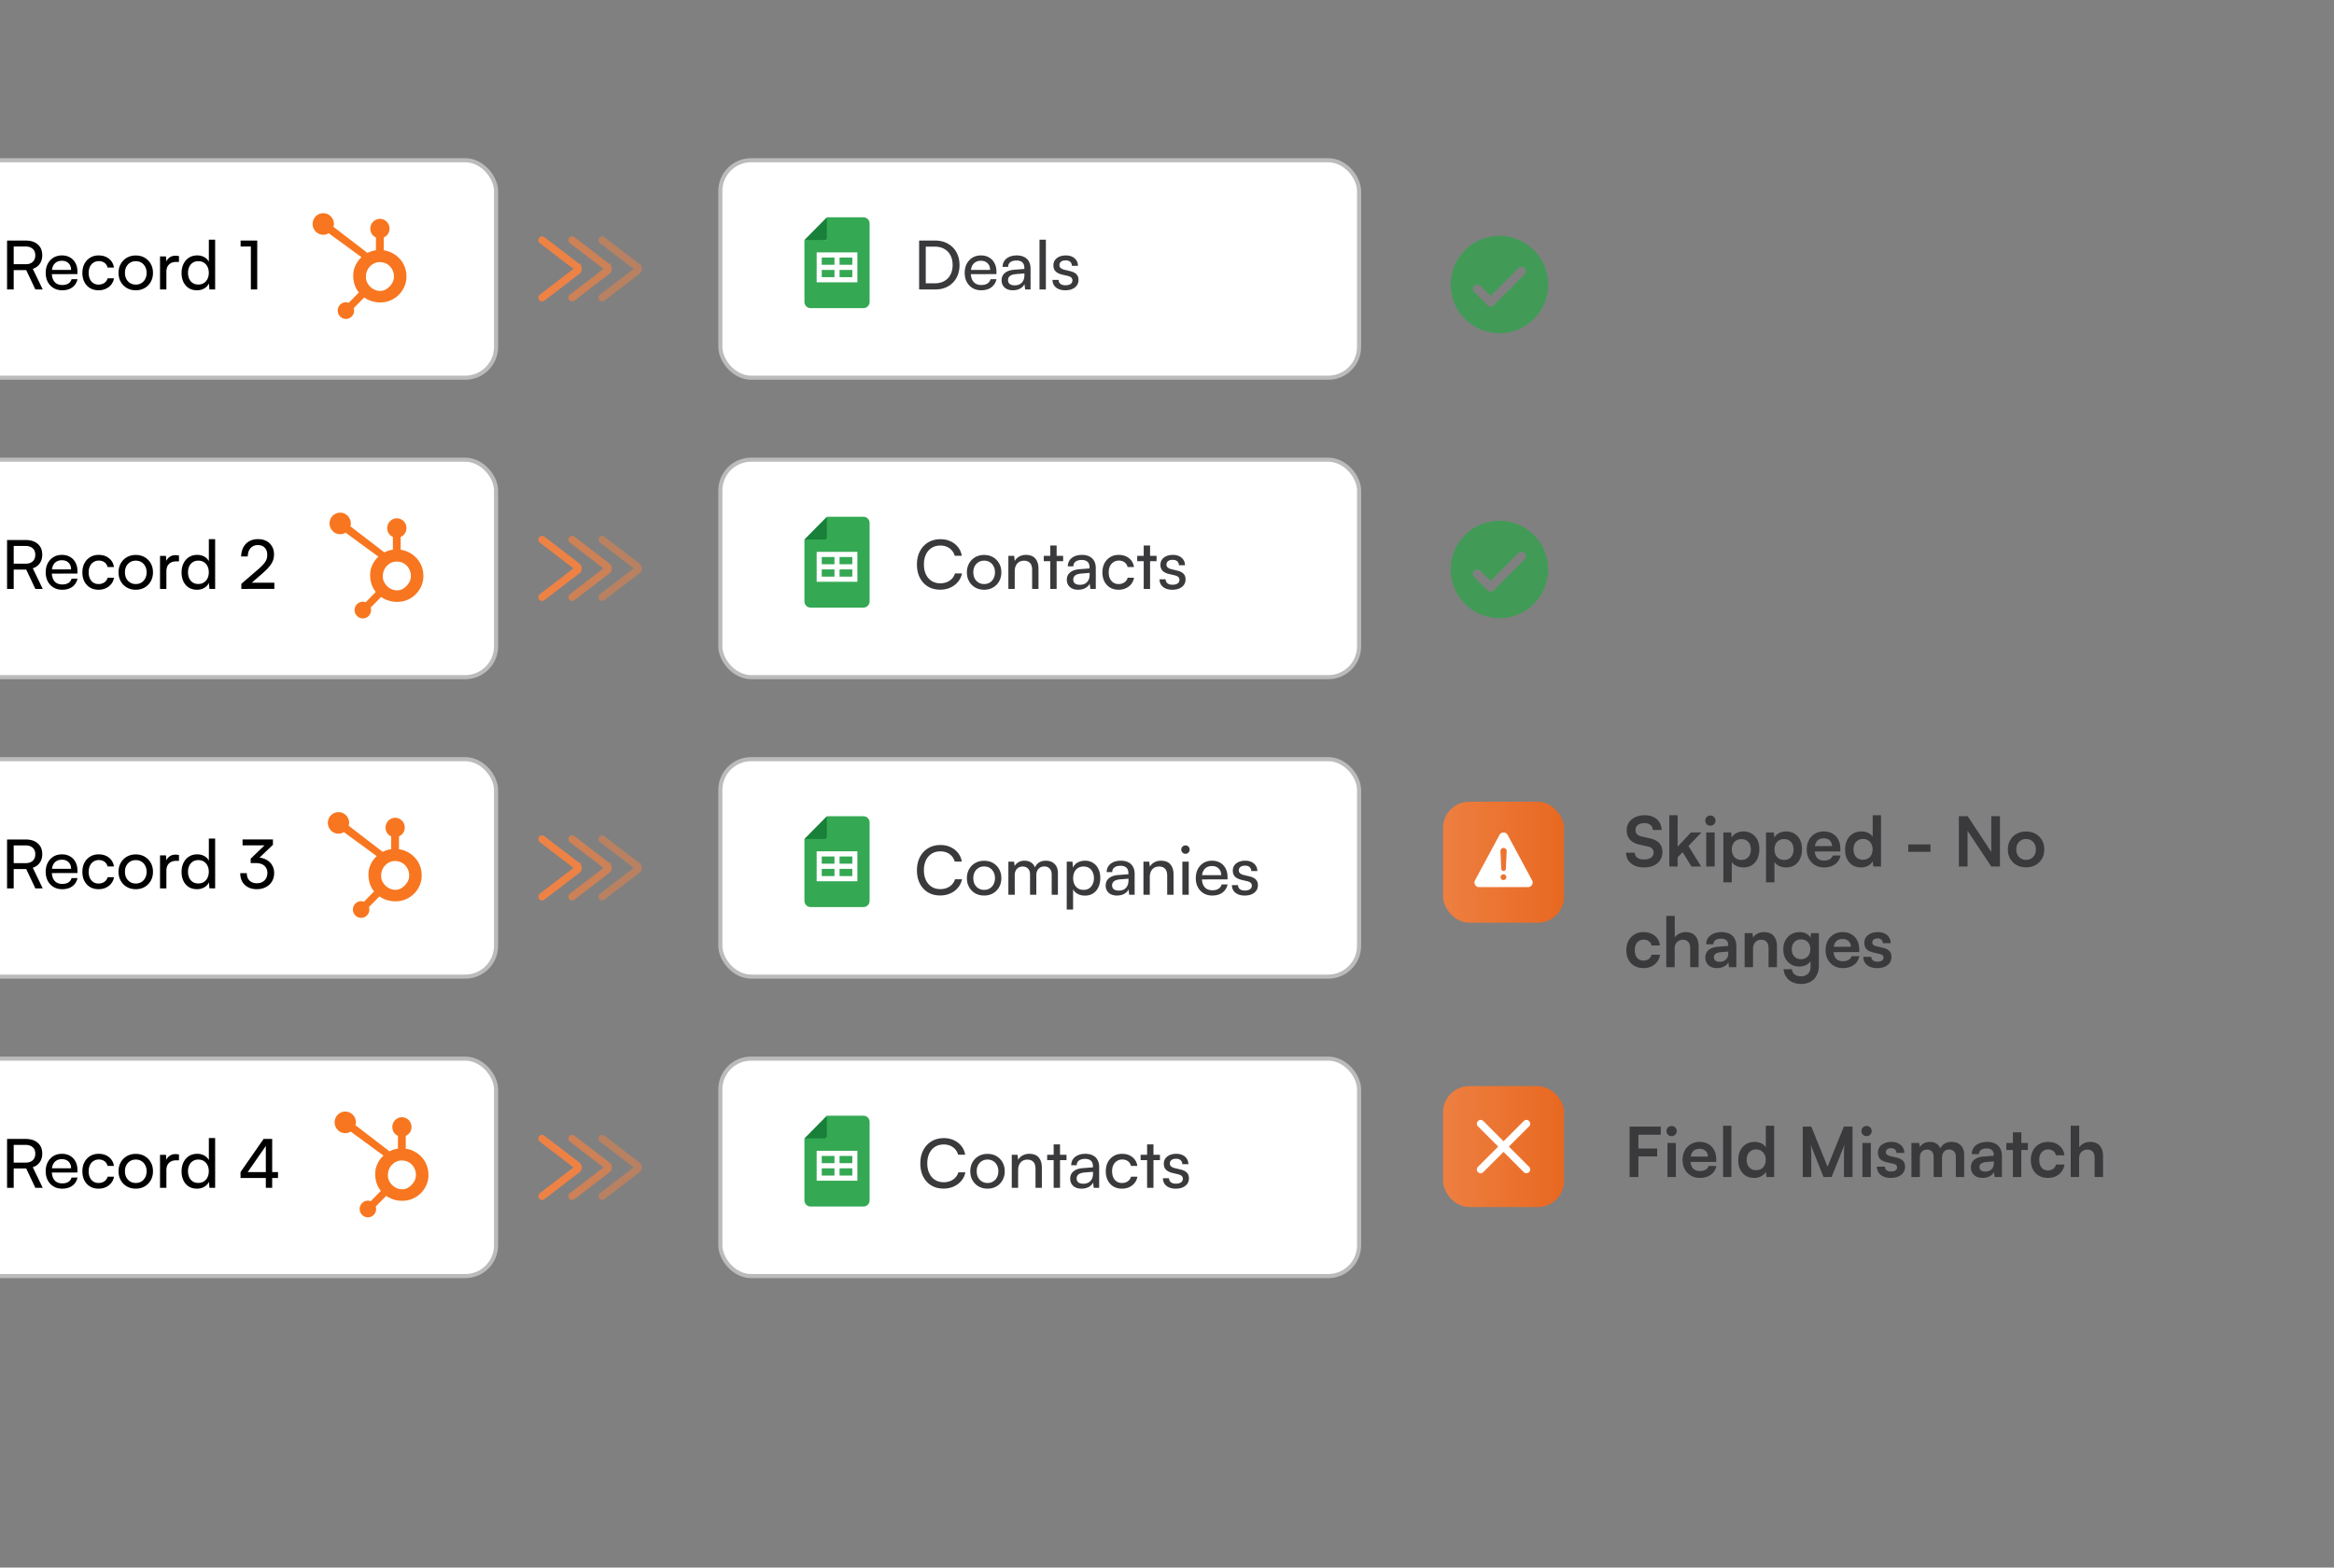 <svg xmlns="http://www.w3.org/2000/svg" width="1298" height="872" fill="none"><rect width="100%" height="100%" fill="#808080" stroke="none"/><g clip-path="url(#a)"><rect width="394.726" height="120.96" x="-118.859" y="89.141" fill="#fff" rx="17.11"/><rect width="394.726" height="120.96" x="-118.859" y="89.141" stroke="#BBB" stroke-width="2.281" rx="17.11"/><path fill="#F8761F" d="M224.185 146.537a14.847 14.847 0 0 0-5.352-5.39c-1.69-.996-3.439-1.629-5.413-1.902v-7.167a5.192 5.192 0 0 0 2.344-1.964 5.309 5.309 0 0 0 .852-2.959 5.451 5.451 0 0 0-.397-2.069 5.398 5.398 0 0 0-1.149-1.756 5.31 5.31 0 0 0-1.727-1.174 5.255 5.255 0 0 0-2.039-.413 5.32 5.32 0 0 0-3.78 1.584 5.466 5.466 0 0 0-1.575 3.828c0 2.199 1.151 4.075 3.129 4.923v7.126a15.312 15.312 0 0 0-4.709 1.499l-18.922-14.526c.132-.507.247-1.032.247-1.584 0-3.312-2.646-5.995-5.913-5.995-3.266 0-5.909 2.683-5.909 5.995 0 3.312 2.647 5.995 5.913 5.995a5.806 5.806 0 0 0 3.037-.875l1.239.952 16.975 12.407c-.899.835-1.735 1.786-2.404 2.854-1.354 2.177-2.182 4.569-2.182 7.18v.539c.006 1.771.321 3.527.93 5.187a13.635 13.635 0 0 0 2.199 3.878l-5.639 5.73a4.503 4.503 0 0 0-4.802 1.068 4.632 4.632 0 0 0-1.337 3.276 4.672 4.672 0 0 0 1.341 3.276 4.528 4.528 0 0 0 3.232 1.36 4.512 4.512 0 0 0 3.231-1.36 4.683 4.683 0 0 0 1.124-4.667l5.825-5.906c.797.561 1.66 1.032 2.589 1.436a14.96 14.96 0 0 0 6.06 1.293h.398a14.14 14.14 0 0 0 6.914-1.773 14.37 14.37 0 0 0 5.417-5.174c1.359-2.199 2.103-4.635 2.103-7.314v-.135c0-2.634-.602-5.062-1.859-7.288l.009.005Zm-7.113 12.394c-1.58 1.782-3.4 2.881-5.453 2.881h-.39c-1.173 0-2.324-.327-3.443-.929a8.003 8.003 0 0 1-3.019-2.787c-.814-1.166-1.257-2.441-1.257-3.791v-.404c0-1.329.252-2.59.885-3.779.677-1.346 1.594-2.311 2.811-3.114 1.217-.803 2.47-1.189 3.895-1.189h.133c1.283 0 2.509.256 3.66.852a7.793 7.793 0 0 1 2.877 2.652 8.516 8.516 0 0 1 1.288 3.725l.031.839c0 1.827-.69 3.518-2.067 5.053l.049-.009Z"/><path fill="#000" d="M7.619 161.02H3.93v-27.207h10.273c2.91 0 5.18.728 6.811 2.183 1.656 1.43 2.484 3.424 2.484 5.983 0 1.882-.464 3.475-1.392 4.779-.903 1.305-2.195 2.233-3.876 2.785l5.532 11.477H19.66l-5.08-10.762H7.619v10.762Zm0-23.895v9.859h6.623c1.706 0 3.023-.439 3.951-1.317.953-.878 1.43-2.095 1.43-3.65 0-1.581-.489-2.785-1.468-3.613-.953-.853-2.27-1.279-3.95-1.279H7.618Zm26.949 24.347c-1.781 0-3.362-.402-4.741-1.204a8.753 8.753 0 0 1-3.237-3.387c-.777-1.455-1.166-3.136-1.166-5.043 0-1.931.376-3.625 1.129-5.08.777-1.455 1.83-2.596 3.16-3.424 1.355-.828 2.923-1.242 4.704-1.242 1.757 0 3.274.376 4.554 1.129a7.616 7.616 0 0 1 3.01 3.161c.728 1.355 1.092 2.948 1.092 4.779v1.317l-15.768.038.075-2.371h12.155c0-1.53-.464-2.76-1.392-3.688-.928-.928-2.17-1.392-3.726-1.392-1.179 0-2.195.263-3.048.79-.828.502-1.467 1.254-1.919 2.258-.426.978-.64 2.157-.64 3.537 0 2.208.502 3.914 1.506 5.118 1.003 1.179 2.446 1.769 4.327 1.769 1.38 0 2.509-.276 3.387-.828.878-.552 1.468-1.355 1.769-2.409h3.311c-.451 1.957-1.417 3.475-2.897 4.554-1.48 1.078-3.362 1.618-5.645 1.618Zm11.251-9.634c0-1.931.377-3.625 1.13-5.08.777-1.455 1.843-2.596 3.198-3.424 1.355-.828 2.923-1.242 4.704-1.242 2.308 0 4.227.615 5.757 1.844 1.53 1.229 2.446 2.86 2.747 4.892h-3.537c-.301-1.179-.89-2.07-1.769-2.672-.878-.602-1.906-.903-3.085-.903-1.104 0-2.083.276-2.935.828-.854.527-1.518 1.279-1.995 2.258-.477.978-.715 2.132-.715 3.462 0 1.329.226 2.483.677 3.462.452.953 1.092 1.706 1.92 2.258.828.526 1.793.79 2.897.79 1.255 0 2.333-.314 3.236-.941.904-.627 1.506-1.48 1.807-2.559h3.537c-.226 1.33-.74 2.496-1.543 3.5-.778.978-1.781 1.756-3.01 2.333-1.205.552-2.547.828-4.027.828-1.806 0-3.387-.402-4.741-1.204-1.33-.803-2.371-1.92-3.124-3.35-.752-1.455-1.129-3.148-1.129-5.08Zm20.102-.037c0-1.882.414-3.55 1.242-5.005a9.062 9.062 0 0 1 3.387-3.425c1.455-.828 3.11-1.241 4.967-1.241 1.856 0 3.5.413 4.93 1.241a9.062 9.062 0 0 1 3.386 3.425c.828 1.455 1.242 3.123 1.242 5.005 0 1.881-.414 3.55-1.242 5.005a9.06 9.06 0 0 1-3.386 3.424c-1.43.828-3.074 1.242-4.93 1.242-1.856 0-3.512-.414-4.967-1.242a9.06 9.06 0 0 1-3.387-3.424c-.828-1.455-1.242-3.124-1.242-5.005Zm3.575 0c0 1.279.25 2.408.753 3.386.526.979 1.242 1.744 2.145 2.296.903.552 1.944.828 3.123.828 1.18 0 2.22-.276 3.123-.828a5.649 5.649 0 0 0 2.108-2.296c.526-.978.79-2.107.79-3.386 0-1.305-.263-2.434-.79-3.387a5.649 5.649 0 0 0-2.108-2.296c-.903-.552-1.944-.827-3.123-.827-1.18 0-2.22.275-3.123.827-.904.552-1.619 1.317-2.145 2.296-.502.953-.753 2.082-.753 3.387Zm30.032-9.333v3.236h-1.58c-1.682 0-3.011.49-3.99 1.468-.953.953-1.43 2.321-1.43 4.102v9.746h-3.537v-18.364h3.311l.301 3.688h-.338c.25-1.204.853-2.182 1.806-2.935.953-.778 2.145-1.167 3.575-1.167.326 0 .627.025.903.076a7.8 7.8 0 0 1 .979.15Zm10.032 19.004c-1.782 0-3.312-.402-4.591-1.204-1.28-.828-2.271-1.97-2.973-3.425-.678-1.455-1.016-3.111-1.016-4.967 0-1.882.351-3.55 1.053-5.005.703-1.48 1.706-2.647 3.011-3.5 1.304-.853 2.86-1.279 4.666-1.279 1.43 0 2.697.301 3.801.903 1.129.577 2.007 1.443 2.634 2.597v-12.268h3.5v27.696h-3.161l-.301-3.349a6.33 6.33 0 0 1-2.672 2.822c-1.154.653-2.471.979-3.951.979Zm.715-3.199c1.204 0 2.232-.276 3.085-.828.878-.552 1.556-1.317 2.032-2.295.477-.979.715-2.107.715-3.387 0-1.279-.238-2.396-.715-3.349-.476-.979-1.154-1.744-2.032-2.296-.853-.552-1.881-.827-3.085-.827-1.205 0-2.233.288-3.086.865-.853.552-1.505 1.317-1.957 2.296-.452.953-.677 2.057-.677 3.311 0 1.28.225 2.408.677 3.387.452.978 1.104 1.743 1.957 2.295.853.552 1.881.828 3.086.828Zm29.241-21.148h-5.72v-3.312h9.257v27.207h-3.537v-23.895Z"/><rect width="394.726" height="120.96" x="-118.859" y="255.727" fill="#fff" rx="17.11"/><rect width="394.726" height="120.96" x="-118.859" y="255.727" stroke="#BBB" stroke-width="2.281" rx="17.11"/><path fill="#F8761F" d="M233.593 313.123a14.852 14.852 0 0 0-5.351-5.39c-1.691-.996-3.44-1.629-5.414-1.902v-7.167a5.192 5.192 0 0 0 2.344-1.964 5.309 5.309 0 0 0 .852-2.959 5.432 5.432 0 0 0-1.546-3.825 5.299 5.299 0 0 0-1.727-1.174 5.252 5.252 0 0 0-2.038-.412 5.316 5.316 0 0 0-3.781 1.584 5.466 5.466 0 0 0-1.575 3.827c0 2.199 1.151 4.075 3.129 4.923v7.126a15.312 15.312 0 0 0-4.709 1.499l-18.922-14.526c.133-.507.248-1.032.248-1.584 0-3.312-2.647-5.995-5.914-5.995-3.266 0-5.909 2.683-5.909 5.995 0 3.312 2.647 5.995 5.914 5.995a5.805 5.805 0 0 0 3.036-.875l1.239.952 16.975 12.408c-.899.834-1.735 1.786-2.404 2.854-1.354 2.176-2.182 4.568-2.182 7.18v.538c.006 1.771.321 3.527.93 5.188a13.609 13.609 0 0 0 2.2 3.877l-5.639 5.73a4.504 4.504 0 0 0-4.803 1.068 4.632 4.632 0 0 0-1.336 3.276 4.668 4.668 0 0 0 1.341 3.276 4.524 4.524 0 0 0 3.231 1.36 4.509 4.509 0 0 0 3.231-1.36 4.669 4.669 0 0 0 1.124-4.667l5.825-5.906c.797.561 1.66 1.033 2.589 1.436a14.96 14.96 0 0 0 6.06 1.293h.398c2.443 0 4.75-.583 6.914-1.773a14.373 14.373 0 0 0 5.418-5.174c1.358-2.199 2.102-4.635 2.102-7.314v-.135c0-2.634-.602-5.062-1.859-7.288l.009.005Zm-7.113 12.394c-1.58 1.782-3.399 2.881-5.453 2.881h-.39c-1.173 0-2.323-.327-3.443-.929a8.008 8.008 0 0 1-3.019-2.786c-.814-1.167-1.257-2.442-1.257-3.792v-.404c0-1.328.252-2.589.885-3.779.678-1.346 1.594-2.311 2.811-3.114 1.217-.803 2.47-1.189 3.895-1.189h.133c1.283 0 2.51.256 3.66.853a7.776 7.776 0 0 1 2.877 2.652 8.495 8.495 0 0 1 1.288 3.724l.031.839c0 1.827-.69 3.519-2.067 5.053l.049-.009Z"/><path fill="#000" d="M7.619 327.606H3.93v-27.207h10.273c2.91 0 5.18.728 6.811 2.183 1.656 1.43 2.484 3.424 2.484 5.983 0 1.882-.464 3.475-1.392 4.779-.903 1.305-2.195 2.233-3.876 2.785l5.532 11.477H19.66l-5.08-10.762H7.619v10.762Zm0-23.895v9.859h6.623c1.706 0 3.023-.439 3.951-1.317.953-.878 1.43-2.095 1.43-3.65 0-1.581-.489-2.785-1.468-3.613-.953-.853-2.27-1.279-3.95-1.279H7.618Zm26.949 24.347c-1.781 0-3.362-.401-4.741-1.204a8.753 8.753 0 0 1-3.237-3.387c-.777-1.455-1.166-3.136-1.166-5.043 0-1.931.376-3.625 1.129-5.08.777-1.455 1.83-2.596 3.16-3.424 1.355-.828 2.923-1.242 4.704-1.242 1.757 0 3.274.376 4.554 1.129a7.622 7.622 0 0 1 3.01 3.161c.728 1.355 1.092 2.948 1.092 4.779v1.317l-15.768.038.075-2.371h12.155c0-1.53-.464-2.76-1.392-3.688-.928-.928-2.17-1.392-3.726-1.392-1.179 0-2.195.263-3.048.79-.828.502-1.467 1.254-1.919 2.258-.426.978-.64 2.157-.64 3.537 0 2.208.502 3.914 1.506 5.118 1.003 1.179 2.446 1.769 4.327 1.769 1.38 0 2.509-.276 3.387-.828.878-.552 1.468-1.355 1.769-2.408h3.311c-.451 1.956-1.417 3.474-2.897 4.553-1.48 1.079-3.362 1.618-5.645 1.618Zm11.251-9.634c0-1.931.377-3.625 1.13-5.08.777-1.455 1.843-2.596 3.198-3.424 1.355-.828 2.923-1.242 4.704-1.242 2.308 0 4.227.615 5.757 1.844 1.53 1.229 2.446 2.86 2.747 4.892h-3.537c-.301-1.179-.89-2.07-1.769-2.672-.878-.602-1.906-.903-3.085-.903-1.104 0-2.083.276-2.935.828-.854.527-1.518 1.279-1.995 2.258-.477.978-.715 2.132-.715 3.462 0 1.329.226 2.483.677 3.462.452.953 1.092 1.706 1.92 2.258.828.527 1.793.79 2.897.79 1.255 0 2.333-.314 3.236-.941.904-.627 1.506-1.48 1.807-2.559h3.537c-.226 1.33-.74 2.496-1.543 3.5-.778.978-1.781 1.756-3.01 2.333-1.205.552-2.547.828-4.027.828-1.806 0-3.387-.401-4.741-1.204-1.33-.803-2.371-1.919-3.124-3.349-.752-1.455-1.129-3.149-1.129-5.081Zm20.102-.037c0-1.882.414-3.55 1.242-5.005a9.062 9.062 0 0 1 3.387-3.425c1.455-.827 3.11-1.241 4.967-1.241 1.856 0 3.5.414 4.93 1.241a9.062 9.062 0 0 1 3.386 3.425c.828 1.455 1.242 3.123 1.242 5.005 0 1.881-.414 3.55-1.242 5.005a9.06 9.06 0 0 1-3.386 3.424c-1.43.828-3.074 1.242-4.93 1.242-1.856 0-3.512-.414-4.967-1.242a9.06 9.06 0 0 1-3.387-3.424c-.828-1.455-1.242-3.124-1.242-5.005Zm3.575 0c0 1.279.25 2.408.753 3.387.526.978 1.242 1.743 2.145 2.295.903.552 1.944.828 3.123.828 1.18 0 2.22-.276 3.123-.828a5.653 5.653 0 0 0 2.108-2.295c.526-.979.79-2.108.79-3.387 0-1.305-.263-2.434-.79-3.387-.502-.978-1.205-1.744-2.108-2.295-.903-.552-1.944-.828-3.123-.828-1.18 0-2.22.276-3.123.828-.904.551-1.619 1.317-2.145 2.295-.502.953-.753 2.082-.753 3.387Zm30.032-9.333v3.237h-1.58c-1.682 0-3.011.489-3.99 1.467-.953.954-1.43 2.321-1.43 4.102v9.746h-3.537v-18.364h3.311l.301 3.688h-.338c.25-1.204.853-2.182 1.806-2.935.953-.778 2.145-1.166 3.575-1.166.326 0 .627.025.903.075a7.8 7.8 0 0 1 .979.15Zm10.032 19.004c-1.782 0-3.312-.401-4.591-1.204-1.28-.828-2.271-1.97-2.973-3.425-.678-1.455-1.016-3.11-1.016-4.967 0-1.881.351-3.55 1.053-5.005.703-1.48 1.706-2.647 3.011-3.5 1.304-.853 2.86-1.279 4.666-1.279 1.43 0 2.697.301 3.801.903 1.129.577 2.007 1.443 2.634 2.597V299.91h3.5v27.696h-3.161l-.301-3.349a6.332 6.332 0 0 1-2.672 2.823c-1.154.652-2.471.978-3.951.978Zm.715-3.199c1.204 0 2.232-.276 3.085-.828.878-.551 1.556-1.317 2.032-2.295.477-.978.715-2.107.715-3.387 0-1.279-.238-2.396-.715-3.349-.476-.978-1.154-1.744-2.032-2.295-.853-.552-1.881-.828-3.085-.828-1.205 0-2.233.288-3.086.865-.853.552-1.505 1.317-1.957 2.296-.452.953-.677 2.057-.677 3.311 0 1.28.225 2.409.677 3.387.452.978 1.104 1.744 1.957 2.295.853.552 1.881.828 3.086.828Zm42.299 2.71-18.364.037v-2.822l8.768-7.564c1.103-.928 2.019-1.768 2.747-2.521.727-.753 1.304-1.443 1.731-2.07.426-.652.727-1.292.903-1.919a7.532 7.532 0 0 0 .263-2.032c0-1.706-.464-3.036-1.392-3.989-.903-.978-2.183-1.467-3.838-1.467-1.681 0-3.036.577-4.065 1.731-1.003 1.128-1.517 2.659-1.542 4.591h-3.688c.05-1.932.464-3.626 1.242-5.081.777-1.455 1.856-2.571 3.236-3.349 1.405-.803 3.023-1.204 4.854-1.204 1.832 0 3.412.351 4.742 1.054 1.329.702 2.358 1.693 3.085 2.973.753 1.254 1.129 2.759 1.129 4.515 0 .954-.125 1.869-.376 2.747-.251.853-.652 1.706-1.204 2.559-.527.828-1.217 1.694-2.07 2.597a52.483 52.483 0 0 1-3.086 2.897l-7.112 6.172-1.242-1.28h15.279v3.425Z"/><rect width="394.726" height="120.96" x="-118.859" y="422.313" fill="#fff" rx="17.11"/><rect width="394.726" height="120.96" x="-118.859" y="422.313" stroke="#BBB" stroke-width="2.281" rx="17.11"/><path fill="#F8761F" d="M232.652 479.709a14.834 14.834 0 0 0-5.351-5.389c-1.691-.997-3.439-1.629-5.414-1.903v-7.167a5.192 5.192 0 0 0 2.344-1.964 5.3 5.3 0 0 0 .852-2.958 5.41 5.41 0 0 0-1.546-3.826 5.257 5.257 0 0 0-3.765-1.586 5.316 5.316 0 0 0-3.781 1.584 5.468 5.468 0 0 0-1.575 3.828c0 2.198 1.151 4.074 3.129 4.922v7.126a15.312 15.312 0 0 0-4.709 1.499l-18.922-14.526c.133-.507.248-1.032.248-1.584 0-3.311-2.647-5.995-5.914-5.995-3.266 0-5.909 2.684-5.909 5.995 0 3.312 2.647 5.996 5.914 5.996a5.806 5.806 0 0 0 3.036-.876l1.239.952 16.975 12.408c-.899.834-1.735 1.786-2.403 2.854-1.355 2.176-2.183 4.568-2.183 7.18v.538c.006 1.771.321 3.528.93 5.188a13.609 13.609 0 0 0 2.2 3.877l-5.639 5.73a4.504 4.504 0 0 0-4.803 1.068 4.634 4.634 0 0 0-1.336 3.276 4.668 4.668 0 0 0 1.341 3.276 4.524 4.524 0 0 0 3.231 1.36 4.509 4.509 0 0 0 3.231-1.36 4.669 4.669 0 0 0 1.124-4.667l5.825-5.905c.797.561 1.66 1.032 2.589 1.436a14.976 14.976 0 0 0 6.06 1.292h.398c2.444 0 4.75-.583 6.914-1.773a14.373 14.373 0 0 0 5.418-5.174c1.359-2.198 2.102-4.635 2.102-7.314v-.135c0-2.634-.602-5.062-1.859-7.287l.009.004Zm-7.113 12.394c-1.58 1.782-3.399 2.881-5.453 2.881h-.389c-1.173 0-2.324-.327-3.444-.929a8.008 8.008 0 0 1-3.019-2.786c-.814-1.167-1.257-2.441-1.257-3.792v-.404c0-1.328.253-2.589.885-3.778.678-1.347 1.594-2.312 2.811-3.115 1.217-.803 2.47-1.189 3.895-1.189h.133c1.284 0 2.51.256 3.66.853a7.776 7.776 0 0 1 2.877 2.652 8.5 8.5 0 0 1 1.288 3.724l.031.84c0 1.826-.69 3.518-2.067 5.052l.049-.009Z"/><path fill="#000" d="M7.619 494.193H3.93v-27.208h10.273c2.91 0 5.18.728 6.811 2.183 1.656 1.43 2.484 3.424 2.484 5.983 0 1.882-.464 3.475-1.392 4.779-.903 1.305-2.195 2.233-3.876 2.785l5.532 11.478H19.66l-5.08-10.763H7.619v10.763Zm0-23.896v9.859h6.623c1.706 0 3.023-.439 3.951-1.317.953-.878 1.43-2.095 1.43-3.65 0-1.581-.489-2.785-1.468-3.613-.953-.853-2.27-1.279-3.95-1.279H7.618Zm26.949 24.347c-1.781 0-3.362-.401-4.741-1.204a8.753 8.753 0 0 1-3.237-3.387c-.777-1.455-1.166-3.136-1.166-5.042 0-1.932.376-3.626 1.129-5.081.777-1.455 1.83-2.596 3.16-3.424 1.355-.828 2.923-1.242 4.704-1.242 1.757 0 3.274.376 4.554 1.129a7.622 7.622 0 0 1 3.01 3.161c.728 1.355 1.092 2.948 1.092 4.779v1.317l-15.768.038.075-2.371h12.155c0-1.53-.464-2.759-1.392-3.688-.928-.928-2.17-1.392-3.726-1.392-1.179 0-2.195.263-3.048.79-.828.502-1.467 1.255-1.919 2.258-.426.979-.64 2.158-.64 3.537 0 2.208.502 3.914 1.506 5.118 1.003 1.179 2.446 1.769 4.327 1.769 1.38 0 2.509-.276 3.387-.828.878-.552 1.468-1.355 1.769-2.408h3.311c-.451 1.956-1.417 3.474-2.897 4.553-1.48 1.079-3.362 1.618-5.645 1.618Zm11.251-9.633c0-1.932.377-3.626 1.13-5.081.777-1.455 1.843-2.596 3.198-3.424 1.355-.828 2.923-1.242 4.704-1.242 2.308 0 4.227.615 5.757 1.844 1.53 1.229 2.446 2.86 2.747 4.892h-3.537c-.301-1.179-.89-2.07-1.769-2.672-.878-.602-1.906-.903-3.085-.903-1.104 0-2.083.276-2.935.828-.854.527-1.518 1.28-1.995 2.258-.477.978-.715 2.132-.715 3.462s.226 2.484.677 3.462c.452.953 1.092 1.706 1.92 2.258.828.527 1.793.79 2.897.79 1.255 0 2.333-.313 3.236-.941.904-.627 1.506-1.48 1.807-2.559h3.537c-.226 1.33-.74 2.497-1.543 3.5-.778.979-1.781 1.756-3.01 2.333-1.205.552-2.547.828-4.027.828-1.806 0-3.387-.401-4.741-1.204-1.33-.803-2.371-1.919-3.124-3.349-.752-1.455-1.129-3.149-1.129-5.08Zm20.102-.038c0-1.882.414-3.55 1.242-5.005a9.06 9.06 0 0 1 3.387-3.424c1.455-.828 3.11-1.242 4.967-1.242 1.856 0 3.5.414 4.93 1.242a9.06 9.06 0 0 1 3.386 3.424c.828 1.455 1.242 3.123 1.242 5.005 0 1.882-.414 3.55-1.242 5.005a9.06 9.06 0 0 1-3.386 3.424c-1.43.828-3.074 1.242-4.93 1.242-1.856 0-3.512-.414-4.967-1.242a9.06 9.06 0 0 1-3.387-3.424c-.828-1.455-1.242-3.123-1.242-5.005Zm3.575 0c0 1.279.25 2.408.753 3.387.526.978 1.242 1.743 2.145 2.295.903.552 1.944.828 3.123.828 1.18 0 2.22-.276 3.123-.828a5.653 5.653 0 0 0 2.108-2.295c.526-.979.79-2.108.79-3.387 0-1.305-.263-2.434-.79-3.387a5.653 5.653 0 0 0-2.108-2.295c-.903-.552-1.944-.828-3.123-.828-1.18 0-2.22.276-3.123.828-.904.552-1.619 1.317-2.145 2.295-.502.953-.753 2.082-.753 3.387Zm30.032-9.333v3.237h-1.58c-1.682 0-3.011.489-3.99 1.467-.953.954-1.43 2.321-1.43 4.102v9.747h-3.537v-18.364h3.311l.301 3.687h-.338c.25-1.204.853-2.182 1.806-2.935.953-.777 2.145-1.166 3.575-1.166.326 0 .627.025.903.075a7.8 7.8 0 0 1 .979.15Zm10.032 19.004c-1.782 0-3.312-.401-4.591-1.204-1.28-.828-2.271-1.969-2.973-3.424-.678-1.456-1.016-3.111-1.016-4.968 0-1.881.351-3.55 1.053-5.005.703-1.48 1.706-2.646 3.011-3.499 1.304-.853 2.86-1.28 4.666-1.28 1.43 0 2.697.301 3.801.903 1.129.577 2.007 1.443 2.634 2.597v-12.268h3.5v27.697h-3.161l-.301-3.35a6.332 6.332 0 0 1-2.672 2.823c-1.154.652-2.471.978-3.951.978Zm.715-3.198c1.204 0 2.232-.276 3.085-.828.878-.552 1.556-1.317 2.032-2.296.477-.978.715-2.107.715-3.387 0-1.279-.238-2.396-.715-3.349-.476-.978-1.154-1.743-2.032-2.295-.853-.552-1.881-.828-3.085-.828-1.205 0-2.233.288-3.086.865-.853.552-1.505 1.317-1.957 2.296-.452.953-.677 2.057-.677 3.311 0 1.28.225 2.409.677 3.387.452.979 1.104 1.744 1.957 2.296.853.552 1.881.828 3.086.828Zm41.508-21.488-9.972 9.521-2.408-1.806 9.633-9.258-.188 1.844h-13.961v-3.274h16.896v2.973Zm-9.671 10.161h-2.709v-2.446c.426-.276.953-.452 1.58-.527.652-.101 1.28-.151 1.882-.151 1.329 0 2.571.201 3.725.602a8.845 8.845 0 0 1 3.048 1.694 7.444 7.444 0 0 1 2.07 2.747c.502 1.053.753 2.258.753 3.612 0 1.832-.427 3.425-1.28 4.779-.828 1.355-1.982 2.396-3.462 3.124-1.455.727-3.098 1.091-4.93 1.091-1.781 0-3.361-.351-4.741-1.054a7.98 7.98 0 0 1-3.274-3.048c-.778-1.354-1.166-2.96-1.166-4.816h3.65c0 1.756.501 3.136 1.505 4.139 1.029.978 2.396 1.468 4.102 1.468 1.756 0 3.161-.527 4.214-1.581 1.079-1.054 1.619-2.446 1.619-4.177 0-1.631-.552-2.948-1.656-3.951-1.104-1.004-2.747-1.505-4.93-1.505Z"/><rect width="394.726" height="120.96" x="-118.859" y="588.899" fill="#fff" rx="17.11"/><rect width="394.726" height="120.96" x="-118.859" y="588.899" stroke="#BBB" stroke-width="2.281" rx="17.11"/><path fill="#F8761F" d="M236.415 646.295a14.844 14.844 0 0 0-5.352-5.389c-1.69-.997-3.439-1.629-5.413-1.903v-7.166a5.204 5.204 0 0 0 2.344-1.964 5.314 5.314 0 0 0 .852-2.959 5.444 5.444 0 0 0-1.546-3.825 5.328 5.328 0 0 0-1.727-1.175 5.254 5.254 0 0 0-2.039-.412 5.315 5.315 0 0 0-3.78 1.584 5.464 5.464 0 0 0-1.575 3.828c0 2.199 1.151 4.074 3.129 4.923v7.126c-1.639.24-3.229.746-4.709 1.498l-18.922-14.526c.132-.507.247-1.032.247-1.584 0-3.311-2.646-5.995-5.913-5.995-3.267 0-5.909 2.684-5.909 5.995 0 3.312 2.647 5.996 5.913 5.996a5.806 5.806 0 0 0 3.037-.875l1.239.951 16.975 12.408c-.899.835-1.735 1.786-2.404 2.854-1.354 2.176-2.182 4.568-2.182 7.18v.538c.006 1.772.321 3.528.93 5.188a13.63 13.63 0 0 0 2.199 3.877l-5.639 5.731a4.5 4.5 0 0 0-4.802 1.068 4.63 4.63 0 0 0-1.337 3.275 4.672 4.672 0 0 0 1.341 3.276 4.528 4.528 0 0 0 3.232 1.36 4.512 4.512 0 0 0 3.231-1.36 4.683 4.683 0 0 0 1.124-4.667l5.825-5.905c.797.561 1.66 1.032 2.589 1.436a14.976 14.976 0 0 0 6.06 1.292h.398c2.443 0 4.749-.583 6.914-1.772a14.378 14.378 0 0 0 5.417-5.174c1.359-2.199 2.103-4.636 2.103-7.315v-.135c0-2.634-.602-5.062-1.859-7.287l.009.004Zm-7.113 12.395c-1.58 1.781-3.4 2.881-5.453 2.881h-.39c-1.173 0-2.324-.328-3.443-.929a8.01 8.01 0 0 1-3.019-2.787c-.814-1.167-1.257-2.441-1.257-3.792v-.404c0-1.328.252-2.589.885-3.778.677-1.347 1.594-2.311 2.811-3.115 1.217-.803 2.47-1.189 3.895-1.189h.133c1.283 0 2.509.256 3.66.853a7.776 7.776 0 0 1 2.877 2.652 8.512 8.512 0 0 1 1.288 3.725l.031.839c0 1.826-.69 3.518-2.067 5.053l.049-.009Z"/><path fill="#000" d="M7.619 660.779H3.93v-27.208h10.273c2.91 0 5.18.728 6.811 2.183 1.656 1.43 2.484 3.424 2.484 5.983 0 1.882-.464 3.475-1.392 4.78-.903 1.304-2.195 2.232-3.876 2.784l5.532 11.478H19.66l-5.08-10.763H7.619v10.763Zm0-23.896v9.859h6.623c1.706 0 3.023-.439 3.951-1.317.953-.878 1.43-2.095 1.43-3.65 0-1.58-.489-2.785-1.468-3.613-.953-.853-2.27-1.279-3.95-1.279H7.618Zm26.949 24.347c-1.781 0-3.362-.401-4.741-1.204a8.753 8.753 0 0 1-3.237-3.387c-.777-1.455-1.166-3.136-1.166-5.042 0-1.932.376-3.625 1.129-5.08.777-1.456 1.83-2.597 3.16-3.425 1.355-.828 2.923-1.242 4.704-1.242 1.757 0 3.274.377 4.554 1.129a7.628 7.628 0 0 1 3.01 3.161c.728 1.355 1.092 2.948 1.092 4.779v1.317l-15.768.038.075-2.371h12.155c0-1.53-.464-2.759-1.392-3.688-.928-.928-2.17-1.392-3.726-1.392-1.179 0-2.195.264-3.048.79-.828.502-1.467 1.255-1.919 2.258-.426.979-.64 2.158-.64 3.538 0 2.207.502 3.913 1.506 5.117 1.003 1.179 2.446 1.769 4.327 1.769 1.38 0 2.509-.276 3.387-.828.878-.552 1.468-1.355 1.769-2.408h3.311c-.451 1.957-1.417 3.474-2.897 4.553-1.48 1.079-3.362 1.618-5.645 1.618Zm11.251-9.633c0-1.932.377-3.625 1.13-5.08.777-1.456 1.843-2.597 3.198-3.425 1.355-.828 2.923-1.242 4.704-1.242 2.308 0 4.227.615 5.757 1.844 1.53 1.229 2.446 2.86 2.747 4.892h-3.537c-.301-1.179-.89-2.069-1.769-2.672-.878-.602-1.906-.903-3.085-.903-1.104 0-2.083.276-2.935.828-.854.527-1.518 1.28-1.995 2.258-.477.978-.715 2.132-.715 3.462s.226 2.484.677 3.462c.452.953 1.092 1.706 1.92 2.258.828.527 1.793.79 2.897.79 1.255 0 2.333-.313 3.236-.941.904-.627 1.506-1.48 1.807-2.558h3.537c-.226 1.329-.74 2.496-1.543 3.499-.778.979-1.781 1.756-3.01 2.333-1.205.552-2.547.828-4.027.828-1.806 0-3.387-.401-4.741-1.204-1.33-.803-2.371-1.919-3.124-3.349-.752-1.455-1.129-3.149-1.129-5.08Zm20.102-.038c0-1.881.414-3.55 1.242-5.005a9.06 9.06 0 0 1 3.387-3.424c1.455-.828 3.11-1.242 4.967-1.242 1.856 0 3.5.414 4.93 1.242a9.06 9.06 0 0 1 3.386 3.424c.828 1.455 1.242 3.124 1.242 5.005 0 1.882-.414 3.55-1.242 5.005a9.052 9.052 0 0 1-3.386 3.424c-1.43.828-3.074 1.242-4.93 1.242-1.856 0-3.512-.414-4.967-1.242a9.053 9.053 0 0 1-3.387-3.424c-.828-1.455-1.242-3.123-1.242-5.005Zm3.575 0c0 1.28.25 2.408.753 3.387.526.978 1.242 1.743 2.145 2.295.903.552 1.944.828 3.123.828 1.18 0 2.22-.276 3.123-.828a5.653 5.653 0 0 0 2.108-2.295c.526-.979.79-2.107.79-3.387 0-1.304-.263-2.433-.79-3.387a5.653 5.653 0 0 0-2.108-2.295c-.903-.552-1.944-.828-3.123-.828-1.18 0-2.22.276-3.123.828-.904.552-1.619 1.317-2.145 2.295-.502.954-.753 2.083-.753 3.387Zm30.032-9.332v3.236h-1.58c-1.682 0-3.011.489-3.99 1.467-.953.954-1.43 2.321-1.43 4.102v9.747h-3.537v-18.364h3.311l.301 3.688h-.338c.25-1.205.853-2.183 1.806-2.936.953-.777 2.145-1.166 3.575-1.166.326 0 .627.025.903.075.301.025.627.075.979.151Zm10.032 19.003c-1.782 0-3.312-.401-4.591-1.204-1.28-.828-2.271-1.969-2.973-3.424-.678-1.455-1.016-3.111-1.016-4.968 0-1.881.351-3.55 1.053-5.005.703-1.48 1.706-2.646 3.011-3.499 1.304-.853 2.86-1.28 4.666-1.28 1.43 0 2.697.301 3.801.903 1.129.577 2.007 1.443 2.634 2.597v-12.268h3.5v27.697h-3.161l-.301-3.349a6.33 6.33 0 0 1-2.672 2.822c-1.154.652-2.471.978-3.951.978Zm.715-3.198c1.204 0 2.232-.276 3.085-.828.878-.552 1.556-1.317 2.032-2.296.477-.978.715-2.107.715-3.387 0-1.279-.238-2.395-.715-3.349-.476-.978-1.154-1.743-2.032-2.295-.853-.552-1.881-.828-3.085-.828-1.205 0-2.233.288-3.086.865-.853.552-1.505 1.318-1.957 2.296-.452.953-.677 2.057-.677 3.311 0 1.28.225 2.409.677 3.387.452.979 1.104 1.744 1.957 2.296.853.552 1.881.828 3.086.828Zm41.094-24.461v27.208h-3.537v-27.208h3.537Zm-17.611 18.44 12.832-18.44h3.951l-12.945 18.665-3.838-.225Zm20.848 3.274h-20.848v-3.274h20.848v3.274Z"/><path stroke="#EE8245" stroke-linecap="round" stroke-width="4.176" d="m301.467 165.591 19.438-14.902a1.391 1.391 0 0 0 0-2.209l-19.438-14.903"/><path stroke="#EE8245" stroke-linecap="round" stroke-opacity=".7" stroke-width="4.176" d="m318.17 165.591 19.438-14.902a1.391 1.391 0 0 0 0-2.209l-19.438-14.903"/><path stroke="#EE8245" stroke-linecap="round" stroke-opacity=".5" stroke-width="4.176" d="m334.873 165.591 19.438-14.902a1.391 1.391 0 0 0 0-2.209l-19.438-14.903"/><path stroke="#EE8245" stroke-linecap="round" stroke-width="4.176" d="m301.467 332.202 19.438-14.903a1.391 1.391 0 0 0 0-2.209l-19.438-14.902"/><path stroke="#EE8245" stroke-linecap="round" stroke-opacity=".7" stroke-width="4.176" d="m318.17 332.202 19.438-14.903a1.391 1.391 0 0 0 0-2.209l-19.438-14.902"/><path stroke="#EE8245" stroke-linecap="round" stroke-opacity=".5" stroke-width="4.176" d="m334.873 332.202 19.438-14.903a1.391 1.391 0 0 0 0-2.209l-19.438-14.902"/><path stroke="#EE8245" stroke-linecap="round" stroke-width="4.176" d="m301.467 498.812 19.438-14.902a1.391 1.391 0 0 0 0-2.209l-19.438-14.903"/><path stroke="#EE8245" stroke-linecap="round" stroke-opacity=".7" stroke-width="4.176" d="m318.17 498.812 19.438-14.902a1.391 1.391 0 0 0 0-2.209l-19.438-14.903"/><path stroke="#EE8245" stroke-linecap="round" stroke-opacity=".5" stroke-width="4.176" d="m334.873 498.812 19.438-14.902a1.391 1.391 0 0 0 0-2.209l-19.438-14.903"/><path stroke="#EE8245" stroke-linecap="round" stroke-width="4.176" d="m301.467 665.423 19.438-14.903a1.391 1.391 0 0 0 0-2.209l-19.438-14.902"/><path stroke="#EE8245" stroke-linecap="round" stroke-opacity=".7" stroke-width="4.176" d="m318.17 665.423 19.438-14.903a1.391 1.391 0 0 0 0-2.209l-19.438-14.902"/><path stroke="#EE8245" stroke-linecap="round" stroke-opacity=".5" stroke-width="4.176" d="m334.873 665.423 19.438-14.903a1.391 1.391 0 0 0 0-2.209l-19.438-14.902"/><rect width="355.213" height="120.96" x="400.599" y="89.141" fill="#fff" rx="17.11"/><rect width="355.213" height="120.96" x="400.599" y="89.141" stroke="#BBB" stroke-width="2.281" rx="17.11"/><g clip-path="url(#b)"><path fill="#188038" d="m459.829 120.879-12.461 12.632 6.23 1.148 6.231-1.148 1.132-6.316-1.132-6.316Z"/><path fill="#34A853" d="M459.829 133.511v-12.632h20.389c1.878 0 3.399 1.542 3.399 3.445v43.638c0 1.903-1.521 3.445-3.399 3.445h-29.451c-1.878 0-3.399-1.542-3.399-3.445v-34.451h12.461Z"/><path fill="#fff" d="M476.82 140.401v16.651h-22.655v-16.651h22.655Zm-9.911 13.78h7.079v-4.019h-7.079v4.019Zm0-6.89h7.079v-4.019h-7.079v4.019Zm-9.912 6.89h7.08v-4.019h-7.08v4.019Zm0-6.89h7.08v-4.019h-7.08v4.019Z"/></g><path fill="#3A3A3D" d="M520.147 161.02h-8.994v-27.207h8.843c2.71 0 5.08.577 7.112 1.731a11.844 11.844 0 0 1 4.78 4.779c1.154 2.032 1.731 4.403 1.731 7.112 0 2.685-.565 5.056-1.694 7.113a12.23 12.23 0 0 1-4.741 4.779c-2.007 1.129-4.353 1.693-7.037 1.693Zm-5.306-25.476v23.783l-1.731-1.731h6.773c2.032 0 3.776-.414 5.231-1.242a8.515 8.515 0 0 0 3.424-3.5c.828-1.53 1.242-3.336 1.242-5.419 0-2.107-.414-3.926-1.242-5.456a8.394 8.394 0 0 0-3.462-3.537c-1.48-.828-3.261-1.242-5.343-1.242h-6.623l1.731-1.656Zm30.807 25.928c-1.781 0-3.361-.402-4.741-1.204a8.746 8.746 0 0 1-3.236-3.387c-.778-1.455-1.167-3.136-1.167-5.043 0-1.931.376-3.625 1.129-5.08.778-1.455 1.831-2.596 3.161-3.424 1.355-.828 2.923-1.242 4.704-1.242 1.756 0 3.274.376 4.553 1.129a7.618 7.618 0 0 1 3.011 3.161c.727 1.354 1.091 2.948 1.091 4.779v1.317l-15.767.038.075-2.371h12.155c0-1.53-.464-2.76-1.393-3.688-.928-.928-2.17-1.392-3.725-1.392-1.179 0-2.195.263-3.048.79-.828.502-1.468 1.254-1.919 2.258-.427.978-.64 2.157-.64 3.537 0 2.208.502 3.914 1.505 5.118 1.004 1.179 2.446 1.769 4.328 1.769 1.38 0 2.508-.276 3.387-.828.878-.552 1.467-1.355 1.768-2.409h3.312c-.452 1.957-1.418 3.475-2.898 4.554-1.48 1.078-3.362 1.618-5.645 1.618Zm17.654 0c-1.957 0-3.5-.515-4.629-1.543-1.104-1.029-1.656-2.371-1.656-4.027 0-1.68.602-3.023 1.806-4.026 1.205-1.029 2.885-1.631 5.043-1.806l5.795-.452v-.527c0-1.028-.188-1.844-.564-2.446-.377-.627-.891-1.066-1.543-1.317-.652-.276-1.393-.414-2.22-.414-1.481 0-2.635.314-3.462.941-.803.602-1.205 1.468-1.205 2.596h-3.085c0-1.279.326-2.395.978-3.349.652-.953 1.568-1.693 2.747-2.22 1.204-.527 2.597-.79 4.177-.79 1.53 0 2.86.276 3.989.828a5.744 5.744 0 0 1 2.672 2.446c.652 1.078.978 2.446.978 4.101v11.553h-3.01l-.377-2.973c-.476 1.054-1.304 1.894-2.483 2.522-1.154.602-2.471.903-3.951.903Zm1.016-2.747c1.68 0 2.998-.502 3.951-1.506.953-1.028 1.43-2.408 1.43-4.139v-.978l-4.704.376c-1.555.151-2.684.514-3.387 1.091-.677.577-1.016 1.317-1.016 2.221 0 .978.326 1.718.979 2.22.677.476 1.593.715 2.747.715Zm17.317 2.295h-3.538v-27.696h3.538v27.696Zm3.702-5.343h3.386c0 .928.339 1.668 1.016 2.22.678.527 1.593.79 2.747.79 1.255 0 2.221-.238 2.898-.715.677-.502 1.016-1.166 1.016-1.994 0-.602-.188-1.104-.564-1.506-.352-.401-1.004-.727-1.957-.978l-3.236-.753c-1.631-.401-2.848-1.016-3.651-1.844-.777-.827-1.166-1.919-1.166-3.273 0-1.129.288-2.108.865-2.936.602-.828 1.418-1.467 2.446-1.919 1.054-.451 2.258-.677 3.613-.677s2.521.238 3.5.715c1.003.476 1.781 1.141 2.333 1.994.577.853.878 1.869.903 3.048h-3.387c-.025-.953-.339-1.693-.941-2.22-.602-.527-1.442-.79-2.521-.79-1.104 0-1.957.238-2.559.715-.602.477-.903 1.129-.903 1.957 0 1.229.903 2.069 2.709 2.521l3.237.79c1.555.351 2.722.928 3.499 1.731.778.778 1.167 1.844 1.167 3.199 0 1.154-.314 2.17-.941 3.048-.627.853-1.493 1.518-2.596 1.994-1.079.452-2.359.678-3.839.678-2.157 0-3.876-.527-5.155-1.581-1.28-1.053-1.919-2.458-1.919-4.214Z"/><rect width="355.213" height="120.96" x="400.599" y="255.727" fill="#fff" rx="17.11"/><rect width="355.213" height="120.96" x="400.599" y="255.727" stroke="#BBB" stroke-width="2.281" rx="17.11"/><g clip-path="url(#c)"><path fill="#188038" d="m459.829 287.465-12.461 12.632 6.23 1.148 6.231-1.148 1.132-6.316-1.132-6.316Z"/><path fill="#34A853" d="M459.829 300.097v-12.632h20.389c1.878 0 3.399 1.542 3.399 3.445v43.638c0 1.903-1.521 3.445-3.399 3.445h-29.451c-1.878 0-3.399-1.542-3.399-3.445v-34.451h12.461Z"/><path fill="#fff" d="M476.82 306.987v16.652h-22.655v-16.652h22.655Zm-9.911 13.781h7.079v-4.02h-7.079v4.02Zm0-6.891h7.079v-4.019h-7.079v4.019Zm-9.912 6.891h7.08v-4.02h-7.08v4.02Zm0-6.891h7.08v-4.019h-7.08v4.019Z"/></g><path fill="#3A3A3D" d="M522.846 328.02c-2.584 0-4.842-.577-6.773-1.731-1.932-1.179-3.437-2.81-4.516-4.892-1.079-2.107-1.618-4.566-1.618-7.375 0-2.81.552-5.269 1.656-7.376 1.103-2.107 2.634-3.751 4.591-4.93 1.982-1.179 4.264-1.768 6.848-1.768 2.058 0 3.914.388 5.57 1.166 1.656.753 3.035 1.819 4.139 3.199s1.819 2.998 2.145 4.854h-3.951c-.502-1.781-1.468-3.173-2.898-4.177-1.43-1.003-3.136-1.505-5.117-1.505-1.832 0-3.437.439-4.817 1.317-1.355.853-2.409 2.07-3.161 3.65-.753 1.556-1.129 3.399-1.129 5.532 0 2.107.376 3.951 1.129 5.532.752 1.58 1.819 2.809 3.198 3.687 1.38.853 2.973 1.28 4.78 1.28 2.007 0 3.738-.489 5.193-1.468 1.48-1.003 2.471-2.345 2.973-4.026h3.913c-.376 1.806-1.141 3.387-2.295 4.741-1.129 1.355-2.547 2.409-4.253 3.161-1.681.753-3.55 1.129-5.607 1.129Zm14.871-9.633c0-1.882.414-3.55 1.242-5.005a9.054 9.054 0 0 1 3.386-3.425c1.455-.828 3.111-1.241 4.968-1.241 1.856 0 3.499.413 4.929 1.241a9.064 9.064 0 0 1 3.387 3.425c.828 1.455 1.242 3.123 1.242 5.005 0 1.881-.414 3.55-1.242 5.005a9.061 9.061 0 0 1-3.387 3.424c-1.43.828-3.073 1.242-4.929 1.242-1.857 0-3.513-.414-4.968-1.242a9.051 9.051 0 0 1-3.386-3.424c-.828-1.455-1.242-3.124-1.242-5.005Zm3.575 0c0 1.279.251 2.408.752 3.387.527.978 1.242 1.743 2.145 2.295.903.552 1.945.828 3.124.828s2.22-.276 3.123-.828a5.647 5.647 0 0 0 2.107-2.295c.527-.979.791-2.108.791-3.387 0-1.305-.264-2.434-.791-3.387a5.65 5.65 0 0 0-2.107-2.296c-.903-.551-1.944-.827-3.123-.827-1.179 0-2.221.276-3.124.827-.903.552-1.618 1.318-2.145 2.296-.501.953-.752 2.082-.752 3.387Zm23.032 9.219h-3.537v-18.401h3.198l.377 2.822a5.98 5.98 0 0 1 2.483-2.446 7.424 7.424 0 0 1 3.613-.903c2.408 0 4.189.69 5.343 2.07 1.154 1.379 1.731 3.248 1.731 5.607v11.251h-3.537v-10.461c0-1.857-.401-3.186-1.204-3.989-.803-.828-1.882-1.242-3.236-1.242-1.656 0-2.948.54-3.876 1.618-.904 1.079-1.355 2.522-1.355 4.328v9.746Zm16.151-18.401h10.762v2.973h-10.762v-2.973Zm7.15 18.401h-3.537v-24.159h3.537v24.159Zm11.948.452c-1.957 0-3.5-.514-4.629-1.543-1.104-1.029-1.656-2.371-1.656-4.026 0-1.681.602-3.024 1.807-4.027 1.204-1.029 2.885-1.631 5.042-1.806l5.795-.452v-.527c0-1.028-.188-1.844-.564-2.446a3.036 3.036 0 0 0-1.543-1.317c-.652-.276-1.392-.414-2.22-.414-1.48 0-2.634.314-3.462.941-.803.602-1.204 1.468-1.204 2.597h-3.086c0-1.28.326-2.396.978-3.35.652-.953 1.568-1.693 2.747-2.22 1.204-.527 2.597-.79 4.177-.79 1.531 0 2.86.276 3.989.828a5.744 5.744 0 0 1 2.672 2.446c.652 1.079.978 2.446.978 4.102v11.552h-3.01l-.376-2.973c-.477 1.054-1.305 1.895-2.484 2.522-1.154.602-2.471.903-3.951.903Zm1.016-2.747c1.681 0 2.998-.502 3.951-1.505.953-1.029 1.43-2.409 1.43-4.14v-.978l-4.704.376c-1.555.151-2.684.514-3.387 1.091-.677.577-1.016 1.317-1.016 2.221 0 .978.326 1.718.979 2.22.677.477 1.593.715 2.747.715Zm12.5-6.887c0-1.931.376-3.625 1.129-5.08.778-1.455 1.844-2.596 3.199-3.424 1.354-.828 2.922-1.242 4.703-1.242 2.308 0 4.228.615 5.758 1.844 1.53 1.229 2.446 2.86 2.747 4.892h-3.537c-.301-1.179-.891-2.07-1.769-2.672-.878-.602-1.907-.903-3.086-.903-1.103 0-2.082.276-2.935.828-.853.527-1.518 1.279-1.994 2.258-.477.978-.715 2.132-.715 3.462 0 1.329.225 2.483.677 3.462.452.953 1.091 1.706 1.919 2.258.828.526 1.794.79 2.898.79 1.254 0 2.333-.314 3.236-.941s1.505-1.48 1.806-2.559h3.538c-.226 1.33-.74 2.496-1.543 3.5-.778.978-1.781 1.756-3.011 2.333-1.204.552-2.546.828-4.026.828-1.806 0-3.387-.402-4.742-1.204-1.329-.803-2.37-1.919-3.123-3.349-.753-1.456-1.129-3.149-1.129-5.081Zm19.349-9.219h10.763v2.973h-10.763v-2.973Zm7.15 18.401h-3.537v-24.159h3.537v24.159Zm5.282-5.343h3.387c0 .928.338 1.668 1.016 2.22.677.527 1.593.79 2.747.79 1.254 0 2.22-.238 2.897-.715.678-.502 1.016-1.166 1.016-1.994 0-.602-.188-1.104-.564-1.505-.351-.402-1.004-.728-1.957-.979l-3.236-.753c-1.631-.401-2.848-1.016-3.65-1.843-.778-.828-1.167-1.92-1.167-3.274 0-1.129.289-2.108.866-2.936.602-.827 1.417-1.467 2.446-1.919 1.053-.451 2.257-.677 3.612-.677s2.521.238 3.5.715c1.003.477 1.781 1.141 2.333 1.994.577.853.878 1.869.903 3.048h-3.387c-.025-.953-.338-1.693-.94-2.22-.603-.527-1.443-.79-2.522-.79-1.104 0-1.957.238-2.559.715-.602.477-.903 1.129-.903 1.957 0 1.229.903 2.069 2.71 2.521l3.236.79c1.555.352 2.722.929 3.5 1.731.777.778 1.166 1.844 1.166 3.199 0 1.154-.313 2.17-.941 3.048-.627.853-1.492 1.518-2.596 1.995-1.079.451-2.358.677-3.838.677-2.158 0-3.876-.527-5.156-1.581-1.279-1.053-1.919-2.458-1.919-4.214Z"/><rect width="355.213" height="120.96" x="400.599" y="422.313" fill="#fff" rx="17.11"/><rect width="355.213" height="120.96" x="400.599" y="422.313" stroke="#BBB" stroke-width="2.281" rx="17.11"/><g clip-path="url(#d)"><path fill="#188038" d="m459.829 454.051-12.461 12.632 6.23 1.148 6.231-1.148 1.132-6.316-1.132-6.316Z"/><path fill="#34A853" d="M459.829 466.683v-12.632h20.389c1.878 0 3.399 1.542 3.399 3.445v43.638c0 1.903-1.521 3.445-3.399 3.445h-29.451c-1.878 0-3.399-1.542-3.399-3.445v-34.451h12.461Z"/><path fill="#fff" d="M476.82 473.573v16.652h-22.655v-16.652h22.655Zm-9.911 13.781h7.079v-4.02h-7.079v4.02Zm0-6.89h7.079v-4.02h-7.079v4.02Zm-9.912 6.89h7.08v-4.02h-7.08v4.02Zm0-6.89h7.08v-4.02h-7.08v4.02Z"/></g><path fill="#3A3A3D" d="M522.846 498.139c-2.584 0-4.842-.577-6.773-1.731-1.932-1.179-3.437-2.81-4.516-4.892-1.079-2.108-1.618-4.566-1.618-7.376 0-2.81.552-5.268 1.656-7.376 1.103-2.107 2.634-3.75 4.591-4.929 1.982-1.18 4.264-1.769 6.848-1.769 2.058 0 3.914.389 5.57 1.166 1.656.753 3.035 1.819 4.139 3.199s1.819 2.998 2.145 4.855h-3.951c-.502-1.782-1.468-3.174-2.898-4.178-1.43-1.003-3.136-1.505-5.117-1.505-1.832 0-3.437.439-4.817 1.317-1.355.853-2.409 2.07-3.161 3.651-.753 1.555-1.129 3.399-1.129 5.531 0 2.108.376 3.952 1.129 5.532.752 1.581 1.819 2.81 3.198 3.688 1.38.853 2.973 1.279 4.78 1.279 2.007 0 3.738-.489 5.193-1.467 1.48-1.004 2.471-2.346 2.973-4.027h3.913c-.376 1.807-1.141 3.387-2.295 4.742-1.129 1.354-2.547 2.408-4.253 3.161-1.681.752-3.55 1.129-5.607 1.129Zm14.871-9.634c0-1.881.414-3.55 1.242-5.005a9.051 9.051 0 0 1 3.386-3.424c1.455-.828 3.111-1.242 4.968-1.242 1.856 0 3.499.414 4.929 1.242a9.061 9.061 0 0 1 3.387 3.424c.828 1.455 1.242 3.124 1.242 5.005 0 1.882-.414 3.55-1.242 5.005a9.054 9.054 0 0 1-3.387 3.424c-1.43.828-3.073 1.242-4.929 1.242-1.857 0-3.513-.414-4.968-1.242a9.044 9.044 0 0 1-3.386-3.424c-.828-1.455-1.242-3.123-1.242-5.005Zm3.575 0c0 1.28.251 2.409.752 3.387.527.978 1.242 1.743 2.145 2.295.903.552 1.945.828 3.124.828s2.22-.276 3.123-.828a5.647 5.647 0 0 0 2.107-2.295c.527-.978.791-2.107.791-3.387 0-1.304-.264-2.433-.791-3.387a5.647 5.647 0 0 0-2.107-2.295c-.903-.552-1.944-.828-3.123-.828-1.179 0-2.221.276-3.124.828-.903.552-1.618 1.317-2.145 2.295-.501.954-.752 2.083-.752 3.387Zm23.032 9.22h-3.537v-18.402h3.161l.489 3.387-.452-.301c.377-1.029 1.066-1.882 2.07-2.559 1.029-.702 2.27-1.054 3.725-1.054 1.631 0 2.986.439 4.065 1.317 1.078.878 1.781 2.045 2.107 3.5h-.64c.251-1.455.941-2.622 2.07-3.5 1.129-.878 2.521-1.317 4.177-1.317 2.107 0 3.763.615 4.967 1.844 1.204 1.23 1.807 2.91 1.807 5.043v12.042h-3.463v-11.177c0-1.455-.376-2.571-1.128-3.349-.728-.803-1.719-1.204-2.973-1.204-.878 0-1.656.201-2.333.602-.653.376-1.167.928-1.543 1.656-.377.727-.565 1.58-.565 2.559v10.913h-3.499v-11.214c0-1.455-.364-2.559-1.092-3.312-.727-.778-1.718-1.166-2.973-1.166-.878 0-1.655.2-2.333.602-.652.376-1.166.928-1.543 1.655-.376.703-.564 1.543-.564 2.522v10.913Zm28.912 8.241v-26.643h3.199l.263 3.312c.602-1.28 1.493-2.233 2.672-2.86 1.204-.653 2.534-.979 3.989-.979 1.756 0 3.274.414 4.553 1.242 1.28.803 2.258 1.932 2.935 3.387.703 1.43 1.054 3.086 1.054 4.967 0 1.882-.339 3.563-1.016 5.043-.652 1.48-1.618 2.647-2.898 3.499-1.254.853-2.797 1.28-4.628 1.28-1.48 0-2.797-.301-3.952-.903a6.122 6.122 0 0 1-2.634-2.597v11.252h-3.537Zm3.575-17.423c0 1.229.226 2.345.677 3.349.477.978 1.142 1.743 1.995 2.295.878.552 1.919.828 3.123.828 1.204 0 2.233-.276 3.086-.828.853-.577 1.505-1.354 1.957-2.333.476-.978.715-2.082.715-3.311 0-1.28-.239-2.409-.715-3.387-.452-.978-1.104-1.744-1.957-2.296-.853-.551-1.882-.827-3.086-.827s-2.245.276-3.123.827c-.853.552-1.518 1.318-1.995 2.296-.451.978-.677 2.107-.677 3.387Zm24.37 9.633c-1.957 0-3.5-.514-4.628-1.543-1.104-1.028-1.656-2.37-1.656-4.026 0-1.681.602-3.023 1.806-4.027 1.204-1.028 2.885-1.63 5.043-1.806l5.795-.451v-.527c0-1.029-.188-1.844-.565-2.446-.376-.628-.89-1.067-1.543-1.317-.652-.276-1.392-.414-2.22-.414-1.48 0-2.634.313-3.462.94-.803.603-1.204 1.468-1.204 2.597h-3.086c0-1.279.326-2.396.979-3.349.652-.954 1.568-1.694 2.747-2.22 1.204-.527 2.596-.791 4.177-.791 1.53 0 2.86.276 3.989.828a5.742 5.742 0 0 1 2.671 2.446c.653 1.079.979 2.446.979 4.102v11.553h-3.011l-.376-2.973c-.477 1.054-1.304 1.894-2.484 2.521-1.154.602-2.471.903-3.951.903Zm1.016-2.747c1.681 0 2.998-.502 3.951-1.505.954-1.029 1.43-2.408 1.43-4.139v-.979l-4.703.376c-1.556.151-2.685.515-3.387 1.092-.678.577-1.016 1.317-1.016 2.22 0 .978.326 1.719.978 2.22.677.477 1.593.715 2.747.715Zm17.242 2.296h-3.537v-18.402h3.198l.377 2.822a5.986 5.986 0 0 1 2.483-2.446 7.424 7.424 0 0 1 3.613-.903c2.408 0 4.189.69 5.343 2.07s1.731 3.249 1.731 5.607v11.252h-3.537v-10.462c0-1.856-.401-3.186-1.204-3.989-.803-.827-1.882-1.241-3.236-1.241-1.656 0-2.948.539-3.876 1.618-.903 1.078-1.355 2.521-1.355 4.327v9.747Zm18.108 0v-18.402h3.537v18.402h-3.537Zm1.731-22.767c-.627 0-1.179-.226-1.656-.677-.451-.477-.677-1.029-.677-1.656 0-.652.226-1.204.677-1.656.477-.451 1.029-.677 1.656-.677.652 0 1.204.226 1.656.677.451.452.677 1.004.677 1.656 0 .627-.226 1.179-.677 1.656a2.256 2.256 0 0 1-1.656.677Zm14.882 23.218c-1.781 0-3.362-.401-4.742-1.204a8.753 8.753 0 0 1-3.236-3.387c-.778-1.455-1.167-3.136-1.167-5.042 0-1.932.377-3.625 1.129-5.08.778-1.455 1.832-2.597 3.161-3.425 1.355-.828 2.923-1.242 4.704-1.242 1.756 0 3.274.377 4.554 1.129a7.627 7.627 0 0 1 3.01 3.161c.728 1.355 1.091 2.948 1.091 4.779v1.317l-15.767.038.075-2.371h12.155c0-1.53-.464-2.759-1.392-3.687-.929-.929-2.17-1.393-3.726-1.393-1.179 0-2.195.264-3.048.79-.828.502-1.468 1.255-1.919 2.258-.427.979-.64 2.158-.64 3.538 0 2.207.502 3.913 1.505 5.117 1.004 1.18 2.446 1.769 4.328 1.769 1.38 0 2.509-.276 3.387-.828.878-.552 1.467-1.355 1.768-2.408h3.312c-.452 1.957-1.417 3.474-2.898 4.553-1.48 1.079-3.361 1.618-5.644 1.618Zm10.95-5.795h3.387c0 .928.339 1.668 1.016 2.22.677.527 1.593.791 2.747.791 1.254 0 2.22-.239 2.898-.715.677-.502 1.016-1.167 1.016-1.995 0-.602-.189-1.104-.565-1.505-.351-.401-1.003-.728-1.957-.978l-3.236-.753c-1.631-.401-2.847-1.016-3.65-1.844-.778-.828-1.167-1.919-1.167-3.274 0-1.129.289-2.107.866-2.935.602-.828 1.417-1.468 2.446-1.919 1.053-.452 2.258-.678 3.612-.678 1.355 0 2.522.239 3.5.715 1.004.477 1.781 1.142 2.333 1.995.577.853.878 1.869.903 3.048h-3.386c-.026-.953-.339-1.694-.941-2.22-.602-.527-1.443-.791-2.522-.791-1.103 0-1.956.239-2.558.715-.603.477-.904 1.129-.904 1.957 0 1.229.904 2.07 2.71 2.521l3.236.791c1.556.351 2.722.928 3.5 1.731.778.777 1.166 1.844 1.166 3.198 0 1.154-.313 2.17-.94 3.049-.628.852-1.493 1.517-2.597 1.994-1.079.452-2.358.677-3.838.677-2.158 0-3.876-.527-5.156-1.58-1.279-1.054-1.919-2.459-1.919-4.215Z"/><rect width="355.213" height="120.96" x="400.599" y="588.899" fill="#fff" rx="17.11"/><rect width="355.213" height="120.96" x="400.599" y="588.899" stroke="#BBB" stroke-width="2.281" rx="17.11"/><g clip-path="url(#e)"><path fill="#188038" d="m459.829 620.637-12.461 12.632 6.23 1.149 6.231-1.149 1.132-6.316-1.132-6.316Z"/><path fill="#34A853" d="M459.829 633.269v-12.632h20.389c1.878 0 3.399 1.542 3.399 3.445v43.638c0 1.904-1.521 3.445-3.399 3.445h-29.451c-1.878 0-3.399-1.541-3.399-3.445v-34.451h12.461Z"/><path fill="#fff" d="M476.82 640.159v16.652h-22.655v-16.652h22.655Zm-9.911 13.781h7.079v-4.019h-7.079v4.019Zm0-6.89h7.079v-4.02h-7.079v4.02Zm-9.912 6.89h7.08v-4.019h-7.08v4.019Zm0-6.89h7.08v-4.02h-7.08v4.02Z"/></g><path fill="#3A3A3D" d="M524.728 661.193c-2.584 0-4.842-.577-6.773-1.731-1.932-1.18-3.437-2.81-4.516-4.892-1.079-2.108-1.618-4.566-1.618-7.376 0-2.81.552-5.269 1.655-7.376 1.104-2.107 2.635-3.75 4.591-4.93 1.982-1.179 4.265-1.768 6.849-1.768 2.057 0 3.914.389 5.57 1.166 1.655.753 3.035 1.819 4.139 3.199s1.819 2.998 2.145 4.854h-3.951c-.502-1.781-1.468-3.173-2.898-4.177-1.43-1.003-3.136-1.505-5.118-1.505-1.831 0-3.437.439-4.816 1.317-1.355.853-2.409 2.07-3.161 3.65-.753 1.556-1.129 3.4-1.129 5.532 0 2.108.376 3.951 1.129 5.532.752 1.58 1.818 2.81 3.198 3.688 1.38.853 2.973 1.279 4.779 1.279 2.007 0 3.738-.489 5.193-1.467 1.481-1.004 2.472-2.346 2.973-4.027h3.914c-.376 1.806-1.142 3.387-2.296 4.742-1.128 1.354-2.546 2.408-4.252 3.161-1.681.752-3.55 1.129-5.607 1.129Zm14.871-9.634c0-1.882.414-3.55 1.241-5.005a9.061 9.061 0 0 1 3.387-3.424c1.455-.828 3.111-1.242 4.967-1.242 1.857 0 3.5.414 4.93 1.242a9.061 9.061 0 0 1 3.387 3.424c.828 1.455 1.242 3.123 1.242 5.005 0 1.882-.414 3.55-1.242 5.005a9.061 9.061 0 0 1-3.387 3.424c-1.43.828-3.073 1.242-4.93 1.242-1.856 0-3.512-.414-4.967-1.242a9.061 9.061 0 0 1-3.387-3.424c-.827-1.455-1.241-3.123-1.241-5.005Zm3.575 0c0 1.279.25 2.408.752 3.387.527.978 1.242 1.743 2.145 2.295.903.552 1.944.828 3.123.828 1.18 0 2.221-.276 3.124-.828a5.654 5.654 0 0 0 2.107-2.295c.527-.979.79-2.108.79-3.387 0-1.305-.263-2.433-.79-3.387a5.654 5.654 0 0 0-2.107-2.295c-.903-.552-1.944-.828-3.124-.828-1.179 0-2.22.276-3.123.828-.903.552-1.618 1.317-2.145 2.295-.502.954-.752 2.082-.752 3.387Zm23.032 9.22h-3.538v-18.402h3.199l.376 2.822a5.989 5.989 0 0 1 2.484-2.446 7.424 7.424 0 0 1 3.613-.903c2.408 0 4.189.69 5.343 2.07s1.731 3.249 1.731 5.607v11.252h-3.537v-10.462c0-1.856-.401-3.186-1.204-3.989-.803-.828-1.882-1.242-3.237-1.242-1.655 0-2.947.54-3.876 1.619-.903 1.078-1.354 2.521-1.354 4.327v9.747Zm16.151-18.402h10.762v2.973h-10.762v-2.973Zm7.15 18.402h-3.538V636.62h3.538v24.159Zm11.948.451c-1.957 0-3.5-.514-4.629-1.543-1.104-1.028-1.656-2.37-1.656-4.026 0-1.681.602-3.023 1.806-4.027 1.205-1.028 2.886-1.63 5.043-1.806l5.795-.452v-.526c0-1.029-.188-1.844-.564-2.446-.377-.628-.891-1.067-1.543-1.318-.652-.275-1.392-.413-2.22-.413-1.481 0-2.635.313-3.462.94-.803.602-1.205 1.468-1.205 2.597h-3.085c0-1.28.326-2.396.978-3.349.652-.954 1.568-1.694 2.747-2.221 1.204-.526 2.597-.79 4.177-.79 1.53 0 2.86.276 3.989.828a5.744 5.744 0 0 1 2.672 2.446c.652 1.079.978 2.446.978 4.102v11.553h-3.01l-.377-2.973c-.476 1.053-1.304 1.894-2.483 2.521-1.154.602-2.471.903-3.951.903Zm1.016-2.747c1.68 0 2.998-.502 3.951-1.505.953-1.029 1.43-2.408 1.43-4.14v-.978l-4.704.376c-1.555.151-2.684.515-3.387 1.092-.677.577-1.016 1.317-1.016 2.22 0 .978.326 1.718.979 2.22.677.477 1.593.715 2.747.715Zm12.5-6.886c0-1.932.376-3.625 1.129-5.081.777-1.455 1.844-2.596 3.198-3.424 1.355-.828 2.923-1.242 4.704-1.242 2.308 0 4.228.615 5.758 1.844 1.53 1.229 2.446 2.86 2.747 4.892h-3.537c-.301-1.179-.891-2.07-1.769-2.672-.878-.602-1.907-.903-3.086-.903-1.104 0-2.082.276-2.935.828-.853.527-1.518 1.28-1.994 2.258-.477.978-.715 2.132-.715 3.462s.225 2.484.677 3.462c.451.953 1.091 1.706 1.919 2.258.828.527 1.794.79 2.898.79 1.254 0 2.333-.313 3.236-.941.903-.627 1.505-1.48 1.806-2.558h3.538c-.226 1.329-.741 2.496-1.543 3.499-.778.979-1.782 1.756-3.011 2.333-1.204.552-2.546.828-4.026.828-1.807 0-3.387-.401-4.742-1.204-1.329-.803-2.371-1.919-3.123-3.349-.753-1.455-1.129-3.149-1.129-5.08Zm19.349-9.22h10.762v2.973H634.32v-2.973Zm7.15 18.402h-3.537V636.62h3.537v24.159Zm5.282-5.344h3.387c0 .928.338 1.668 1.016 2.22.677.527 1.593.791 2.747.791 1.254 0 2.22-.239 2.897-.715.678-.502 1.016-1.167 1.016-1.995 0-.602-.188-1.104-.564-1.505-.351-.402-1.004-.728-1.957-.979l-3.236-.752c-1.631-.402-2.848-1.016-3.651-1.844-.777-.828-1.166-1.919-1.166-3.274 0-1.129.288-2.107.865-2.935.603-.828 1.418-1.468 2.446-1.919 1.054-.452 2.258-.678 3.613-.678s2.521.239 3.5.715c1.003.477 1.781 1.142 2.333 1.995.577.853.878 1.869.903 3.048h-3.387c-.025-.954-.338-1.694-.941-2.22-.602-.527-1.442-.791-2.521-.791-1.104 0-1.957.239-2.559.715-.602.477-.903 1.129-.903 1.957 0 1.229.903 2.07 2.71 2.521l3.236.791c1.555.351 2.722.928 3.499 1.731.778.777 1.167 1.844 1.167 3.198 0 1.154-.314 2.17-.941 3.048-.627.853-1.492 1.518-2.596 1.995-1.079.451-2.359.677-3.839.677-2.157 0-3.876-.527-5.155-1.58-1.28-1.054-1.919-2.459-1.919-4.215Zm264.418-28.712v28.025h-4.907v-28.025h4.907Zm12.422 4.524h-16.945v-4.524h16.945v4.524Zm-1.993 12.038H906.57v-4.409h15.029v4.409Zm5.727 11.463v-18.939h4.677v18.939h-4.677Zm2.3-22.735c-.792 0-1.47-.268-2.032-.805-.537-.562-.805-1.239-.805-2.032 0-.792.268-1.457.805-1.993.562-.537 1.24-.805 2.032-.805s1.457.268 1.994.805c.562.536.843 1.201.843 1.993 0 .793-.281 1.47-.843 2.032-.537.537-1.202.805-1.994.805Zm15.682 23.233c-1.866 0-3.527-.421-4.984-1.265a9.318 9.318 0 0 1-3.374-3.527c-.818-1.508-1.226-3.233-1.226-5.176 0-1.968.396-3.706 1.188-5.214.792-1.508 1.904-2.683 3.335-3.527 1.432-.869 3.068-1.303 4.908-1.303 1.917 0 3.565.409 4.945 1.227a8.011 8.011 0 0 1 3.183 3.335c.766 1.431 1.15 3.144 1.15 5.137v1.419l-16.256.038.077-2.99h11.54c0-1.304-.422-2.352-1.265-3.144-.818-.792-1.93-1.188-3.336-1.188-1.099 0-2.032.23-2.799.69-.741.46-1.303 1.15-1.686 2.07-.384.92-.576 2.045-.576 3.374 0 2.044.435 3.591 1.304 4.639.895 1.048 2.211 1.572 3.949 1.572 1.278 0 2.326-.243 3.144-.729.843-.485 1.393-1.176 1.648-2.07h4.332c-.409 2.07-1.431 3.693-3.067 4.869-1.61 1.176-3.655 1.763-6.134 1.763Zm17.584-.498h-4.639v-28.524h4.639v28.524Zm12.689.498c-1.84 0-3.425-.408-4.754-1.226-1.304-.844-2.326-2.007-3.067-3.489-.716-1.483-1.074-3.208-1.074-5.176s.358-3.706 1.074-5.214c.741-1.533 1.802-2.735 3.182-3.604 1.38-.869 3.016-1.303 4.907-1.303 1.329 0 2.543.268 3.642.805 1.099.511 1.943 1.239 2.531 2.185v-12h4.639v28.524h-4.294l-.307-2.952c-.562 1.073-1.431 1.917-2.607 2.53-1.15.614-2.441.92-3.872.92Zm1.035-4.293c1.099 0 2.045-.23 2.837-.691a4.883 4.883 0 0 0 1.84-2.031c.46-.895.69-1.905.69-3.029 0-1.15-.23-2.147-.69-2.991a4.892 4.892 0 0 0-1.84-2.032c-.792-.511-1.738-.766-2.837-.766-1.073 0-2.006.255-2.799.766a4.898 4.898 0 0 0-1.84 2.032c-.409.869-.613 1.866-.613 2.991 0 1.124.204 2.121.613 2.99a4.898 4.898 0 0 0 1.84 2.032c.793.486 1.726.729 2.799.729Zm30.694 3.795h-4.75v-28.025h4.75l9.05 22.313 9.05-22.313h4.83v28.025h-4.76v-12.153c0-.971.02-1.789.04-2.454.03-.664.05-1.252.08-1.763.03-.512.08-1.023.15-1.534l-7.13 17.904h-4.52l-7.09-17.866c.12.844.2 1.917.23 3.221.05 1.303.07 2.837.07 4.6v10.045Zm28.44 0v-18.939h4.68v18.939h-4.68Zm2.3-22.735c-.79 0-1.47-.268-2.03-.805a2.827 2.827 0 0 1-.81-2.032c0-.792.27-1.457.81-1.993.56-.537 1.24-.805 2.03-.805.79 0 1.46.268 2 .805.56.536.84 1.201.84 1.993 0 .793-.28 1.47-.84 2.032-.54.537-1.21.805-2 .805Zm5.75 16.984h4.45c.03.818.33 1.47.92 1.956.59.485 1.41.728 2.46.728 1.12 0 1.96-.205 2.53-.613.58-.409.88-.959.88-1.649 0-.46-.16-.869-.46-1.227-.31-.358-.88-.626-1.73-.805l-3.41-.805c-1.71-.383-2.99-.997-3.83-1.84-.82-.869-1.23-2.058-1.23-3.566 0-1.227.32-2.287.96-3.182.66-.894 1.56-1.572 2.68-2.032 1.13-.485 2.42-.728 3.87-.728 1.41 0 2.65.255 3.72.767 1.08.511 1.91 1.226 2.49 2.146.62.921.94 1.994.96 3.221h-4.44c0-.818-.26-1.457-.77-1.917-.51-.486-1.23-.728-2.15-.728-.92 0-1.63.204-2.14.613-.52.409-.77.958-.77 1.649 0 1.047.82 1.763 2.45 2.146l3.41.806c1.59.357 2.78.933 3.57 1.725.82.792 1.23 1.917 1.23 3.374 0 1.278-.34 2.389-1 3.335-.66.92-1.6 1.636-2.8 2.147-1.2.486-2.58.728-4.14.728-2.35 0-4.23-.575-5.64-1.725-1.38-1.15-2.07-2.658-2.07-4.524Zm23.89 5.751h-4.68v-18.939h4.29l.58 3.374-.54-.46c.38-.921 1.09-1.726 2.11-2.416 1.02-.715 2.3-1.073 3.83-1.073 1.66 0 3.02.434 4.07 1.303 1.07.869 1.81 2.019 2.22 3.451h-.77c.28-1.432 1-2.582 2.15-3.451 1.18-.869 2.59-1.303 4.26-1.303 2.3 0 4.06.652 5.29 1.955 1.22 1.278 1.84 3.003 1.84 5.176v12.383h-4.64v-11.156c0-1.355-.35-2.377-1.04-3.068-.66-.715-1.56-1.073-2.68-1.073-.72 0-1.38.166-1.99.498-.59.333-1.07.831-1.42 1.496-.36.664-.54 1.52-.54 2.568v10.735h-4.68v-11.195c0-1.329-.33-2.338-.99-3.029-.67-.69-1.55-1.035-2.65-1.035-.74 0-1.42.166-2.03.499-.61.306-1.1.805-1.46 1.495-.36.664-.53 1.508-.53 2.53v10.735Zm34.87.498c-1.99 0-3.57-.536-4.75-1.61-1.15-1.099-1.73-2.53-1.73-4.294 0-1.738.61-3.118 1.81-4.14 1.22-1.048 2.96-1.662 5.21-1.84l5.67-.461v-.421c0-.869-.16-1.559-.49-2.071-.31-.536-.76-.92-1.35-1.15-.58-.255-1.27-.383-2.07-.383-1.38 0-2.44.281-3.18.843-.74.537-1.11 1.304-1.11 2.301h-3.99c0-1.381.35-2.569 1.04-3.566.71-1.022 1.71-1.814 2.99-2.377 1.3-.562 2.8-.843 4.48-.843 1.72 0 3.19.306 4.41.92a6.233 6.233 0 0 1 2.84 2.684c.66 1.175 1 2.645 1 4.409v11.501h-4.1l-.35-2.799c-.41.972-1.2 1.764-2.38 2.377-1.15.614-2.46.92-3.95.92Zm1.5-3.527c1.46 0 2.61-.409 3.45-1.227.87-.817 1.3-1.955 1.3-3.412v-.996l-3.95.306c-1.45.128-2.49.435-3.1.92-.61.46-.92 1.074-.92 1.841 0 .843.28 1.482.84 1.917.56.434 1.36.651 2.38.651Zm11.73-15.91h11.96v3.91h-11.96v-3.91Zm8.32 18.939h-4.68v-24.843h4.68v24.843Zm5.29-9.508c0-1.942.4-3.668 1.19-5.176.82-1.508 1.93-2.683 3.33-3.527 1.44-.869 3.08-1.303 4.95-1.303 2.58 0 4.69.677 6.33 2.032 1.66 1.329 2.62 3.131 2.87 5.405h-4.68c-.28-1.073-.8-1.878-1.57-2.415-.74-.562-1.67-.843-2.8-.843-.97 0-1.84.242-2.6.728-.75.46-1.32 1.125-1.73 1.994-.41.869-.61 1.904-.61 3.105s.19 2.237.57 3.106c.39.869.94 1.546 1.65 2.031.74.461 1.61.691 2.61.691 1.17 0 2.15-.282 2.91-.844.79-.562 1.32-1.367 1.57-2.415h4.72c-.21 1.482-.73 2.786-1.57 3.91-.82 1.099-1.88 1.968-3.18 2.607-1.31.614-2.79.92-4.45.92-1.92 0-3.59-.408-5.02-1.226a8.71 8.71 0 0 1-3.34-3.489c-.77-1.508-1.15-3.272-1.15-5.291Zm26.87 9.508h-4.68v-28.524h4.72v12.039c.58-.921 1.4-1.649 2.45-2.186 1.07-.562 2.3-.843 3.68-.843 2.33 0 4.09.703 5.29 2.108 1.23 1.406 1.84 3.323 1.84 5.751v11.655h-4.68v-10.543c0-1.074-.16-1.955-.49-2.645-.34-.69-.8-1.202-1.38-1.534-.59-.358-1.28-.537-2.07-.537-.98 0-1.82.218-2.54.652-.69.409-1.22.984-1.61 1.725-.35.742-.53 1.585-.53 2.531v10.351Z"/><path fill="#419B56" d="M833.883 131.197a27.085 27.085 0 0 0-25.022 16.719 27.09 27.09 0 0 0 5.871 29.515 27.083 27.083 0 1 0 19.151-46.234Zm14.052 21.437L830.7 169.869a2.461 2.461 0 0 1-3.482 0l-7.386-7.386a2.457 2.457 0 0 1-.691-1.732 2.456 2.456 0 0 1 .721-1.719 2.456 2.456 0 0 1 1.719-.721 2.457 2.457 0 0 1 1.732.691l5.646 5.645 15.494-15.494a2.463 2.463 0 0 1 3.482 3.481Zm-14.052 137.063a27.085 27.085 0 0 0-25.022 16.719 27.09 27.09 0 0 0 5.871 29.515 27.083 27.083 0 1 0 19.151-46.234Zm14.052 21.437L830.7 328.369a2.461 2.461 0 0 1-3.482 0l-7.386-7.386a2.457 2.457 0 0 1-.691-1.732 2.458 2.458 0 0 1 2.44-2.441 2.466 2.466 0 0 1 1.732.691l5.646 5.646 15.494-15.494a2.459 2.459 0 0 1 3.452.03 2.465 2.465 0 0 1 .03 3.451Z"/><rect width="67.273" height="67.273" x="802.519" y="446.008" fill="url(#f)" rx="14.546"/><path fill="#fff" d="m852.037 489.713-13.617-25.288c-.965-1.793-3.537-1.793-4.503 0l-13.616 25.288a2.556 2.556 0 0 0 2.247 3.769h27.238a2.552 2.552 0 0 0 2.195-1.245 2.558 2.558 0 0 0 .056-2.524Zm-15.868-.146a1.598 1.598 0 1 1 0-3.194 1.598 1.598 0 0 1 0 3.194Zm1.735-16.072-.458 9.748a1.278 1.278 0 0 1-2.557 0l-.459-9.744a1.736 1.736 0 0 1 1.718-1.813h.017a1.741 1.741 0 0 1 1.256.536 1.74 1.74 0 0 1 .48 1.278l.003-.005Z"/><rect width="67.273" height="67.273" x="802.519" y="604.191" fill="url(#g)" rx="14.546"/><path fill="#fff" d="M821.943 652.039c.424.425.848.637 1.485.637.636 0 1.06-.212 1.485-.637l11.242-11.242 11.243 11.242c.424.425 1.06.637 1.484.637.425 0 1.061-.212 1.485-.637.849-.848.849-2.121 0-2.969l-11.242-11.243 11.242-11.242c.849-.849.849-2.122 0-2.97-.848-.849-2.121-.849-2.969 0l-11.243 11.242-11.242-11.242c-.849-.849-2.122-.849-2.97 0-.848.848-.848 2.121 0 2.97l11.242 11.242-11.242 11.243c-.848.848-.848 2.121 0 2.969Z"/><path fill="#3A3A3D" d="M904.653 461.832c0-1.636.422-3.08 1.265-4.332.844-1.252 2.006-2.224 3.489-2.914 1.508-.715 3.246-1.073 5.214-1.073 1.891 0 3.527.332 4.907.997 1.406.664 2.492 1.61 3.259 2.837.792 1.226 1.214 2.683 1.265 4.37h-4.907c-.051-1.201-.486-2.134-1.304-2.799-.818-.69-1.917-1.035-3.297-1.035-1.508 0-2.722.345-3.642 1.035-.894.665-1.342 1.585-1.342 2.761 0 .997.269 1.789.805 2.377.563.562 1.432.984 2.607 1.265l4.409.997c2.403.511 4.192 1.393 5.368 2.645 1.175 1.227 1.763 2.888 1.763 4.984 0 1.713-.421 3.221-1.265 4.524-.843 1.304-2.045 2.313-3.604 3.029-1.533.69-3.335 1.035-5.405 1.035-1.969 0-3.694-.332-5.176-.997-1.483-.69-2.646-1.648-3.489-2.875-.818-1.227-1.252-2.671-1.303-4.333h4.907c.025 1.176.485 2.109 1.38 2.799.92.665 2.16.997 3.719.997 1.636 0 2.926-.332 3.872-.997.971-.69 1.457-1.597 1.457-2.722 0-.971-.256-1.738-.767-2.3-.511-.588-1.342-.997-2.492-1.227l-4.447-.997c-2.377-.511-4.179-1.431-5.406-2.76-1.227-1.355-1.84-3.118-1.84-5.291Zm28.324 20.205h-4.639v-28.524h4.639v17.52l7.361-7.936h5.866l-7.208 7.515 7.055 11.425h-5.368l-4.945-7.975-2.761 2.876v5.099Zm15.914 0v-18.94h4.677v18.94h-4.677Zm2.3-22.735a2.842 2.842 0 0 1-2.032-.805 2.842 2.842 0 0 1-.805-2.032c0-.793.269-1.457.805-1.994a2.838 2.838 0 0 1 2.032-.805c.793 0 1.457.268 1.994.805.562.537.843 1.201.843 1.994 0 .792-.281 1.469-.843 2.032-.537.536-1.201.805-1.994.805Zm7.21 31.514v-27.719h4.332l.307 2.876c.562-1.099 1.431-1.943 2.607-2.531 1.175-.613 2.466-.92 3.872-.92 1.815 0 3.374.409 4.677 1.227 1.329.818 2.364 1.955 3.106 3.412.741 1.457 1.111 3.182 1.111 5.176 0 1.968-.345 3.719-1.035 5.252-.69 1.534-1.699 2.748-3.028 3.642-1.304.869-2.901 1.304-4.793 1.304-1.406 0-2.696-.268-3.872-.805-1.15-.537-2.019-1.278-2.607-2.224v11.31h-4.677Zm4.715-18.249c0 1.125.218 2.121.652 2.99a5.17 5.17 0 0 0 1.84 2.071c.818.485 1.764.728 2.837.728 1.099 0 2.045-.243 2.837-.728a4.892 4.892 0 0 0 1.802-2.071c.409-.869.614-1.865.614-2.99 0-1.125-.205-2.121-.614-2.99a4.637 4.637 0 0 0-1.802-2.032c-.792-.512-1.738-.767-2.837-.767-1.073 0-2.019.243-2.837.728a4.898 4.898 0 0 0-1.84 2.032c-.434.869-.652 1.879-.652 3.029Zm19.022 18.249v-27.719h4.332l.307 2.876c.562-1.099 1.431-1.943 2.607-2.531 1.175-.613 2.466-.92 3.872-.92 1.814 0 3.374.409 4.677 1.227 1.329.818 2.367 1.955 3.107 3.412.74 1.457 1.11 3.182 1.11 5.176 0 1.968-.34 3.719-1.03 5.252-.69 1.534-1.704 2.748-3.034 3.642-1.303.869-2.9 1.304-4.792 1.304-1.406 0-2.696-.268-3.872-.805-1.15-.537-2.019-1.278-2.607-2.224v11.31h-4.677Zm4.715-18.249c0 1.125.218 2.121.652 2.99a5.17 5.17 0 0 0 1.84 2.071c.818.485 1.764.728 2.837.728 1.099 0 2.045-.243 2.837-.728a4.892 4.892 0 0 0 1.802-2.071c.409-.869.614-1.865.614-2.99 0-1.125-.205-2.121-.614-2.99a4.637 4.637 0 0 0-1.802-2.032c-.792-.512-1.738-.767-2.837-.767-1.073 0-2.019.243-2.837.728a4.898 4.898 0 0 0-1.84 2.032c-.434.869-.652 1.879-.652 3.029Zm27.497 9.968c-1.87 0-3.53-.422-4.99-1.265a9.337 9.337 0 0 1-3.37-3.527c-.82-1.508-1.23-3.234-1.23-5.176 0-1.968.4-3.706 1.19-5.214a8.703 8.703 0 0 1 3.34-3.527c1.43-.869 3.06-1.304 4.9-1.304 1.92 0 3.57.409 4.95 1.227a7.995 7.995 0 0 1 3.18 3.336c.77 1.431 1.15 3.143 1.15 5.137v1.418l-16.25.039.07-2.991h11.54c0-1.303-.42-2.351-1.26-3.143-.82-.793-1.93-1.189-3.34-1.189-1.1 0-2.03.23-2.8.69-.74.46-1.3 1.15-1.68 2.07-.39.921-.58 2.045-.58 3.374 0 2.045.44 3.591 1.31 4.639.89 1.048 2.21 1.572 3.94 1.572 1.28 0 2.33-.243 3.15-.728.84-.486 1.39-1.176 1.65-2.071h4.33c-.41 2.071-1.43 3.694-3.07 4.869-1.61 1.176-3.65 1.764-6.13 1.764Zm20.65 0c-1.84 0-3.43-.409-4.76-1.227-1.3-.843-2.32-2.006-3.06-3.489-.72-1.482-1.08-3.207-1.08-5.175s.36-3.706 1.08-5.214c.74-1.534 1.8-2.735 3.18-3.604 1.38-.869 3.02-1.304 4.91-1.304 1.33 0 2.54.269 3.64.805 1.1.512 1.94 1.24 2.53 2.186v-12h4.64v28.524h-4.3l-.3-2.953c-.57 1.074-1.43 1.917-2.61 2.531-1.15.613-2.44.92-3.87.92Zm1.03-4.294c1.1 0 2.05-.23 2.84-.69a4.879 4.879 0 0 0 1.84-2.032c.46-.895.69-1.904.69-3.029 0-1.15-.23-2.147-.69-2.99a4.879 4.879 0 0 0-1.84-2.032c-.79-.511-1.74-.767-2.84-.767-1.07 0-2 .256-2.8.767-.79.486-1.4 1.163-1.84 2.032-.4.869-.61 1.866-.61 2.99 0 1.125.21 2.122.61 2.991.44.869 1.05 1.546 1.84 2.032.8.485 1.73.728 2.8.728Zm25.22-4.371v-4.14h12.34v4.14h-12.34Zm32.96 8.167h-4.83v-28.026h4.87l14.57 22.045h-1.42v-22.045h4.83v28.026h-4.83l-14.61-22.007h1.42v22.007Zm22.42-9.508c0-1.968.44-3.694 1.31-5.176a9.212 9.212 0 0 1 3.6-3.527c1.53-.844 3.27-1.265 5.21-1.265 1.97 0 3.71.421 5.22 1.265a9.212 9.212 0 0 1 3.6 3.527c.87 1.482 1.31 3.208 1.31 5.176s-.44 3.706-1.31 5.214a9.294 9.294 0 0 1-3.6 3.488c-1.51.844-3.25 1.266-5.22 1.266-1.94 0-3.68-.422-5.21-1.266a9.294 9.294 0 0 1-3.6-3.488c-.87-1.508-1.31-3.246-1.31-5.214Zm4.68 0c0 1.15.23 2.159.69 3.028.49.869 1.13 1.547 1.92 2.032.82.486 1.76.729 2.83.729 1.08 0 2.02-.243 2.84-.729a5.057 5.057 0 0 0 1.92-2.032c.46-.869.69-1.878.69-3.028 0-1.176-.23-2.186-.69-3.029a5.063 5.063 0 0 0-1.92-2.032c-.82-.486-1.76-.729-2.84-.729-1.07 0-2.01.243-2.83.729-.79.486-1.43 1.163-1.92 2.032-.46.843-.69 1.853-.69 3.029Zm-216.849 56c0-1.943.396-3.668 1.189-5.176.818-1.508 1.929-2.684 3.335-3.527 1.431-.869 3.08-1.304 4.946-1.304 2.581 0 4.69.678 6.326 2.032 1.661 1.329 2.619 3.131 2.875 5.406h-4.677c-.281-1.074-.805-1.879-1.572-2.415-.741-.563-1.674-.844-2.799-.844-.971 0-1.84.243-2.607.729-.741.46-1.316 1.124-1.725 1.993-.409.869-.613 1.904-.613 3.106 0 1.201.191 2.236.575 3.105.383.869.932 1.546 1.648 2.032.741.46 1.61.69 2.607.69 1.176 0 2.147-.281 2.914-.843.792-.563 1.316-1.368 1.572-2.416h4.715c-.204 1.483-.728 2.786-1.571 3.911-.818 1.099-1.879 1.968-3.183 2.607-1.303.613-2.786.92-4.447.92-1.917 0-3.591-.409-5.022-1.227a8.767 8.767 0 0 1-3.336-3.489c-.766-1.508-1.15-3.271-1.15-5.29Zm26.868 9.508h-4.677v-28.524h4.715v12.038c.588-.92 1.406-1.649 2.454-2.185 1.073-.563 2.3-.844 3.68-.844 2.326 0 4.09.703 5.291 2.109 1.227 1.406 1.84 3.323 1.84 5.751v11.655h-4.677v-10.544c0-1.073-.166-1.955-.498-2.645-.333-.69-.793-1.201-1.38-1.533-.588-.358-1.278-.537-2.071-.537-.971 0-1.814.217-2.53.652a4.2 4.2 0 0 0-1.61 1.725c-.358.741-.537 1.584-.537 2.53v10.352Zm23.535.498c-1.994 0-3.579-.537-4.754-1.61-1.15-1.099-1.725-2.531-1.725-4.294 0-1.738.6-3.118 1.801-4.141 1.227-1.048 2.965-1.661 5.214-1.84l5.675-.46v-.422c0-.869-.167-1.559-.499-2.07a2.58 2.58 0 0 0-1.342-1.15c-.588-.256-1.278-.384-2.07-.384-1.38 0-2.441.282-3.182.844-.741.537-1.112 1.303-1.112 2.3h-3.987c0-1.38.345-2.569 1.035-3.565.716-1.023 1.713-1.815 2.99-2.377 1.304-.563 2.799-.844 4.486-.844 1.713 0 3.182.307 4.409.92a6.27 6.27 0 0 1 2.837 2.684c.665 1.176.997 2.645.997 4.409v11.502h-4.102l-.345-2.799c-.409.971-1.202 1.763-2.377 2.377-1.151.613-2.467.92-3.949.92Zm1.495-3.527c1.457 0 2.607-.409 3.45-1.227.869-.818 1.304-1.955 1.304-3.412v-.997l-3.949.307c-1.457.128-2.492.434-3.105.92-.614.46-.921 1.073-.921 1.84 0 .844.282 1.483.844 1.917.562.435 1.355.652 2.377.652Zm18.55 3.029h-4.677v-18.94h4.332l.383 2.454c.588-.946 1.419-1.687 2.492-2.224a8.027 8.027 0 0 1 3.566-.805c2.377 0 4.166.703 5.367 2.109 1.227 1.406 1.84 3.323 1.84 5.751v11.655h-4.677v-10.544c0-1.584-.358-2.76-1.073-3.527-.716-.792-1.687-1.188-2.914-1.188-1.457 0-2.594.46-3.412 1.38-.818.92-1.227 2.147-1.227 3.68v10.199Zm16.826-9.892c0-1.84.37-3.476 1.111-4.907.767-1.457 1.828-2.607 3.182-3.451 1.355-.843 2.927-1.265 4.712-1.265 1.61 0 2.99.358 4.14 1.074 1.15.69 1.96 1.661 2.42 2.913l-.5.422.38-3.834h4.34v17.981c0 2.096-.41 3.911-1.23 5.444-.79 1.559-1.93 2.748-3.41 3.566-1.46.843-3.22 1.265-5.29 1.265-2.712 0-4.935-.729-6.673-2.186-1.738-1.456-2.761-3.45-3.067-5.98h4.677c.153 1.227.664 2.185 1.533 2.875.895.69 2.07 1.035 3.53 1.035 1.61 0 2.89-.473 3.83-1.418.97-.92 1.46-2.173 1.46-3.757v-4.716l.53.498c-.46 1.202-1.3 2.16-2.53 2.876-1.22.715-2.64 1.073-4.25 1.073-1.79 0-3.349-.409-4.678-1.227-1.329-.818-2.364-1.942-3.106-3.373-.741-1.432-1.111-3.068-1.111-4.908Zm4.715-.115c0 1.074.205 2.032.614 2.876a5.115 5.115 0 0 0 1.801 1.955c.767.485 1.665.728 2.685.728 1.07 0 1.99-.23 2.76-.69a4.755 4.755 0 0 0 1.8-1.955c.44-.844.65-1.815.65-2.914 0-1.099-.2-2.045-.61-2.837a4.513 4.513 0 0 0-1.8-1.917c-.77-.46-1.7-.69-2.8-.69-1.05 0-1.956.243-2.723.729a4.568 4.568 0 0 0-1.763 1.916c-.409.818-.614 1.751-.614 2.799Zm28.38 10.505c-1.87 0-3.53-.422-4.98-1.265a9.363 9.363 0 0 1-3.38-3.527c-.82-1.508-1.22-3.234-1.22-5.176 0-1.968.39-3.706 1.18-5.214.8-1.508 1.91-2.684 3.34-3.527 1.43-.869 3.07-1.304 4.91-1.304 1.91 0 3.56.409 4.94 1.227a7.995 7.995 0 0 1 3.18 3.336c.77 1.431 1.16 3.143 1.16 5.137v1.418l-16.26.039.08-2.991h11.54c0-1.303-.43-2.351-1.27-3.143-.82-.793-1.93-1.189-3.33-1.189-1.1 0-2.04.23-2.8.69-.74.46-1.31 1.15-1.69 2.07-.38.921-.58 2.045-.58 3.374 0 2.045.44 3.591 1.31 4.639.89 1.048 2.21 1.572 3.95 1.572 1.28 0 2.32-.243 3.14-.728.84-.486 1.39-1.176 1.65-2.071h4.33c-.41 2.071-1.43 3.694-3.07 4.869-1.61 1.176-3.65 1.764-6.13 1.764Zm11.41-6.249h4.45c.02.818.33 1.469.92 1.955.59.486 1.4.728 2.45.728 1.13 0 1.97-.204 2.53-.613.59-.409.88-.958.88-1.649 0-.46-.15-.869-.46-1.226-.3-.358-.88-.627-1.72-.805l-3.41-.806c-1.72-.383-2.99-.996-3.84-1.84-.81-.869-1.22-2.057-1.22-3.565 0-1.227.32-2.288.96-3.182.66-.895 1.55-1.572 2.68-2.032 1.12-.486 2.41-.729 3.87-.729 1.41 0 2.65.256 3.72.767 1.07.511 1.9 1.227 2.49 2.147.62.92.93 1.994.96 3.22h-4.45c0-.817-.25-1.456-.76-1.917-.51-.485-1.23-.728-2.15-.728-.92 0-1.64.205-2.15.613-.51.409-.76.959-.76 1.649 0 1.048.81 1.764 2.45 2.147l3.41.805c1.59.358 2.77.933 3.57 1.725.81.793 1.22 1.917 1.22 3.374 0 1.278-.33 2.39-.99 3.336-.67.92-1.6 1.635-2.8 2.146-1.2.486-2.58.729-4.14.729-2.35 0-4.23-.575-5.64-1.725-1.38-1.15-2.07-2.658-2.07-4.524Z"/></g><defs><clipPath id="a"><path fill="#fff" d="M0 0h1298v872H0z"/></clipPath><clipPath id="b"><path fill="#fff" d="M483.617 120.879h-36.248v50.528h36.248z"/></clipPath><clipPath id="c"><path fill="#fff" d="M483.617 287.465h-36.248v50.528h36.248z"/></clipPath><clipPath id="d"><path fill="#fff" d="M483.617 454.051h-36.248v50.528h36.248z"/></clipPath><clipPath id="e"><path fill="#fff" d="M483.617 620.637h-36.248v50.528h36.248z"/></clipPath><linearGradient id="f" x1="794.165" x2="869.792" y1="479.645" y2="479.645" gradientUnits="userSpaceOnUse"><stop stop-color="#EE8245"/><stop offset="1" stop-color="#E86820"/></linearGradient><linearGradient id="g" x1="794.165" x2="869.792" y1="637.827" y2="637.827" gradientUnits="userSpaceOnUse"><stop stop-color="#EE8245"/><stop offset="1" stop-color="#E86820"/></linearGradient></defs></svg>